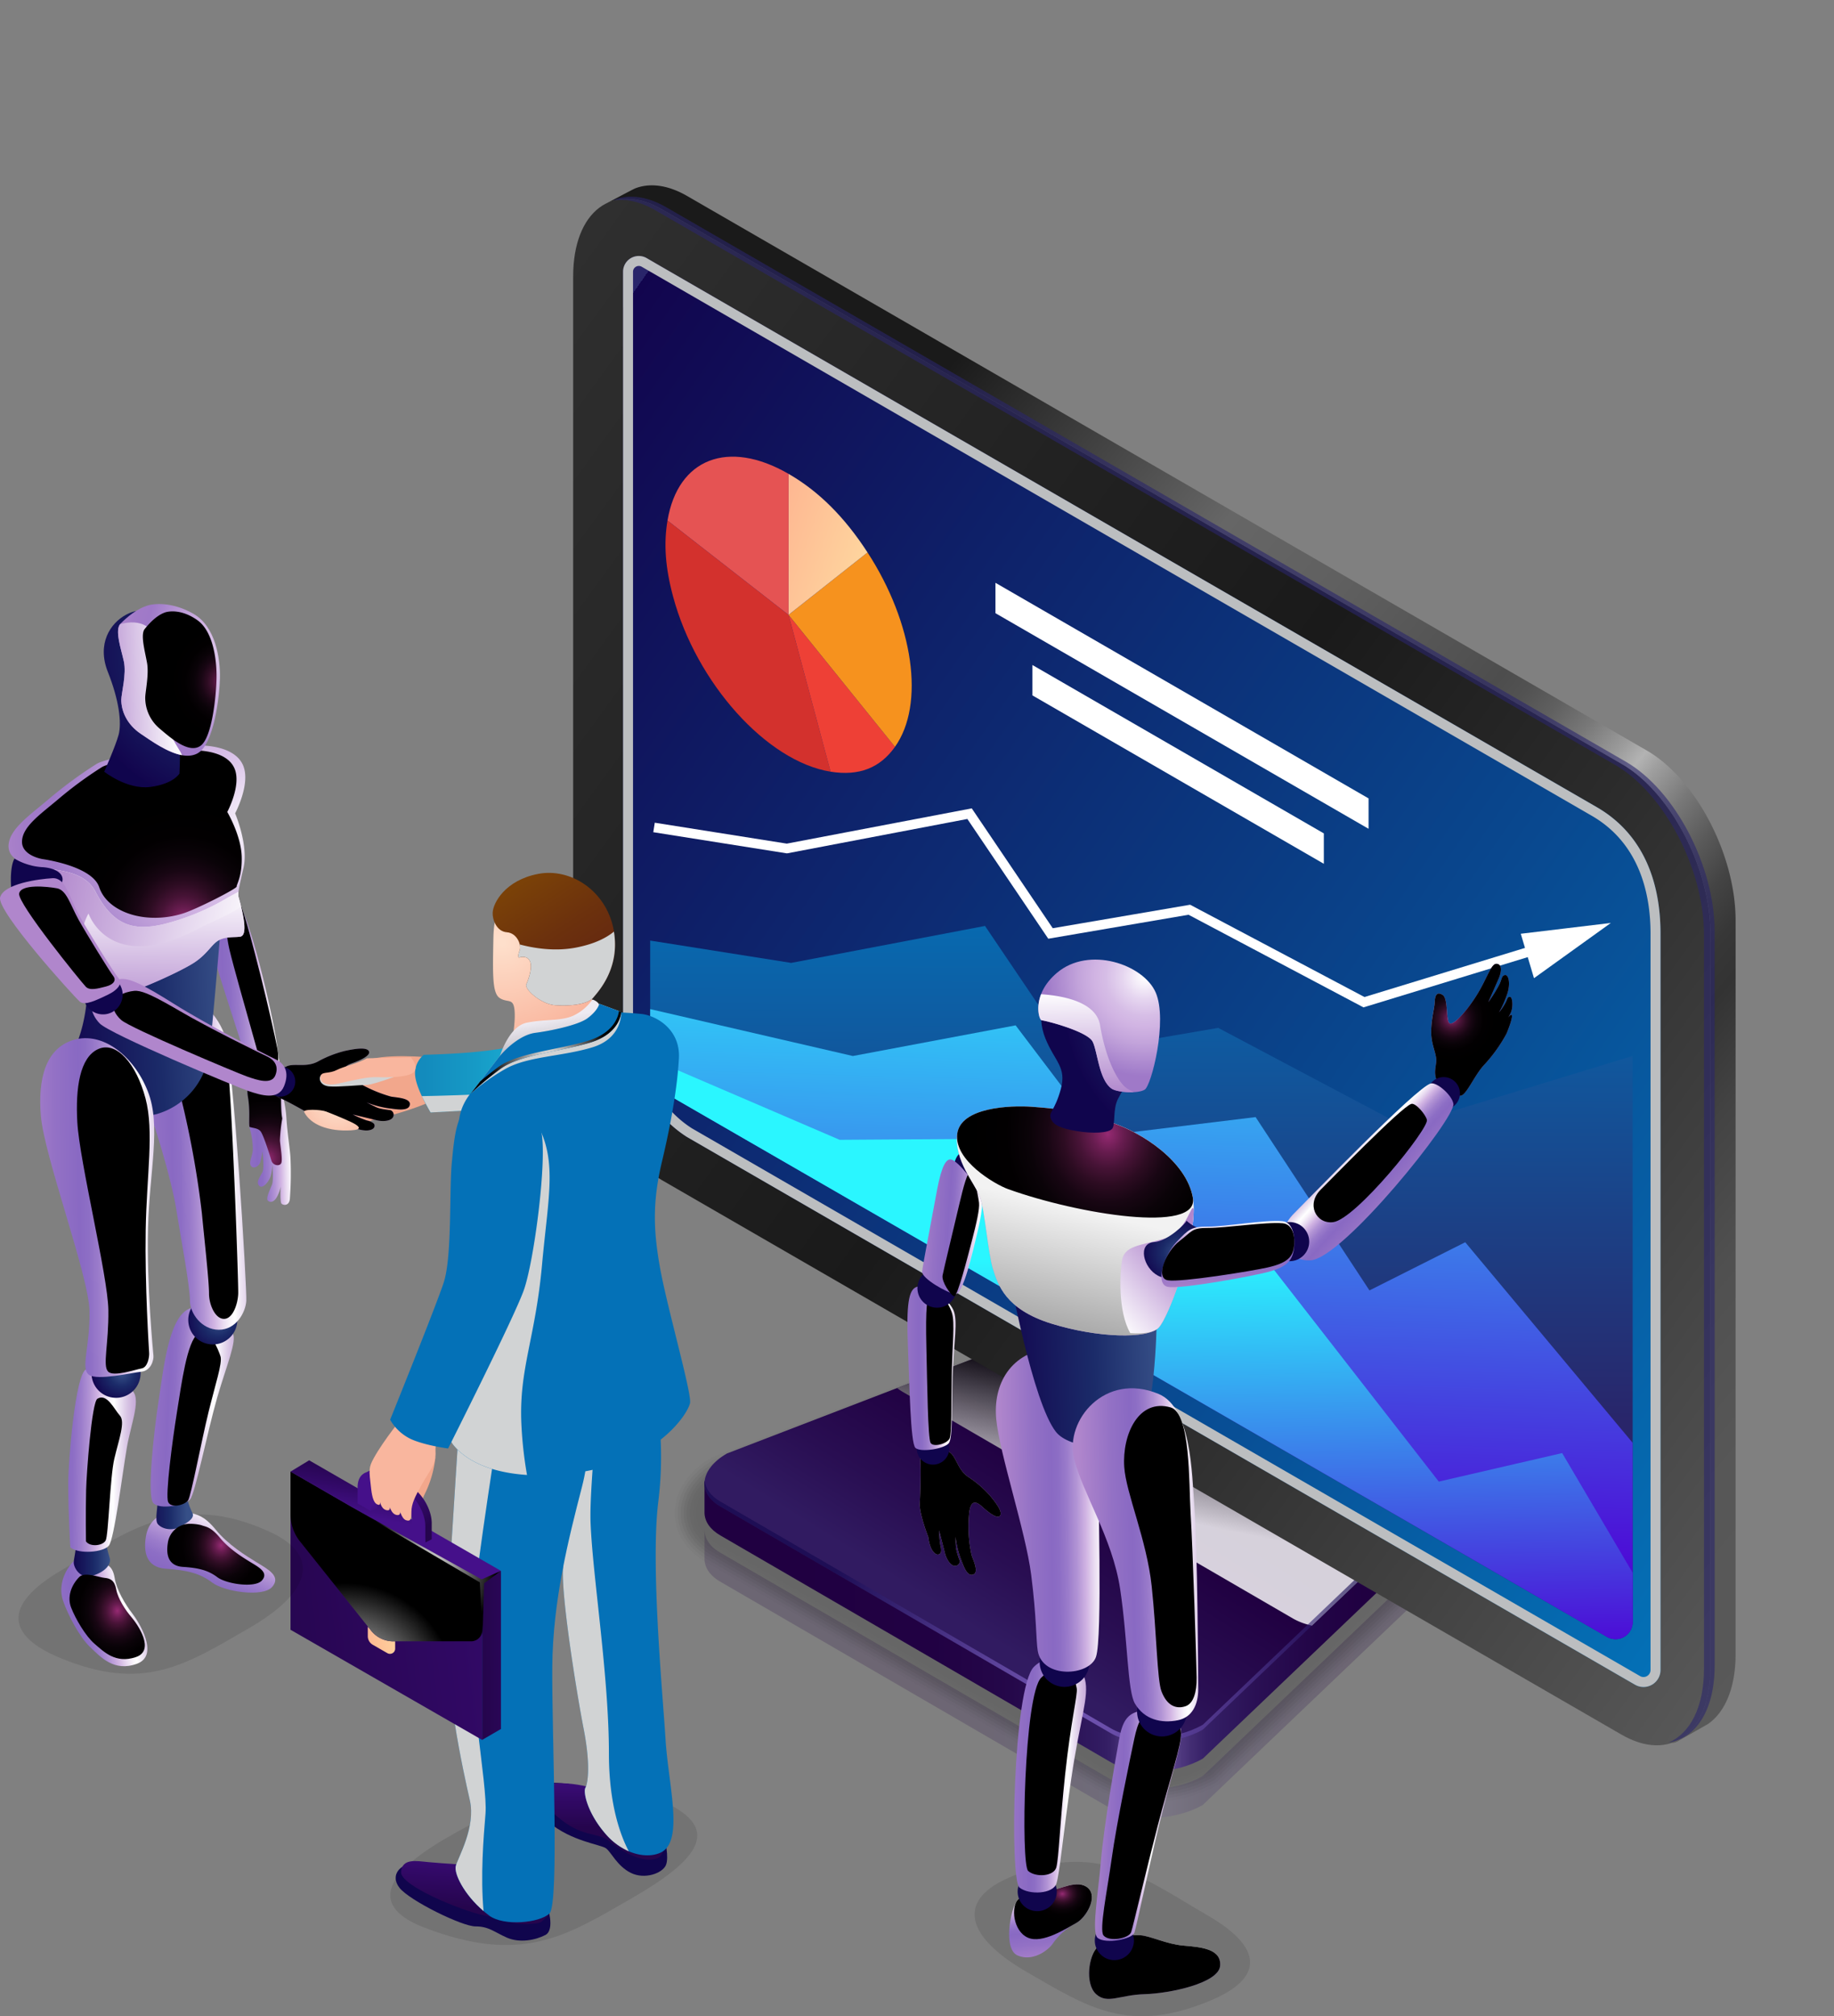 <?xml version="1.0" encoding="UTF-8"?>
<svg xmlns="http://www.w3.org/2000/svg" xmlns:xlink="http://www.w3.org/1999/xlink" width="691.867" height="760.579" viewBox="0 0 691.867 760.579">
  <rect x="0" y="0" width="691.867" height="760.579" fill="#808080" stroke="none"/>
  <defs>
    <linearGradient id="linear-gradient" x1="0.04" y1="0.5" x2="1.095" y2="0.5" gradientUnits="objectBoundingBox">
      <stop offset="0.056" stop-color="#200041"></stop>
      <stop offset="0.258" stop-color="#210143"></stop>
      <stop offset="0.357" stop-color="#25084a"></stop>
      <stop offset="0.434" stop-color="#2c1357"></stop>
      <stop offset="0.47" stop-color="#311b61"></stop>
      <stop offset="0.482" stop-color="#351f65"></stop>
      <stop offset="0.495" stop-color="#422c72"></stop>
      <stop offset="0.509" stop-color="#574188"></stop>
      <stop offset="0.523" stop-color="#755fa6"></stop>
      <stop offset="0.53" stop-color="#8770b8"></stop>
      <stop offset="0.537" stop-color="#7d66ae"></stop>
      <stop offset="0.562" stop-color="#5c458c"></stop>
      <stop offset="0.586" stop-color="#442e74"></stop>
      <stop offset="0.608" stop-color="#351f66"></stop>
      <stop offset="0.626" stop-color="#311b61"></stop>
      <stop offset="0.672" stop-color="#2a1054"></stop>
      <stop offset="0.749" stop-color="#220446"></stop>
      <stop offset="0.813" stop-color="#200041"></stop>
      <stop offset="1" stop-color="#200041"></stop>
    </linearGradient>
    <linearGradient id="linear-gradient-3" x1="0.322" y1="0.682" x2="0.8" y2="0.233" gradientUnits="objectBoundingBox">
      <stop offset="0" stop-color="#311b61"></stop>
      <stop offset="0.203" stop-color="#290e52"></stop>
      <stop offset="0.495" stop-color="#200041"></stop>
      <stop offset="1" stop-color="#0f001f"></stop>
    </linearGradient>
    <linearGradient id="linear-gradient-4" x1="0.425" y1="0.643" x2="0.553" y2="0.278" gradientUnits="objectBoundingBox">
      <stop offset="0" stop-color="#fff"></stop>
      <stop offset="1"></stop>
    </linearGradient>
    <radialGradient id="radial-gradient" cx="0.579" cy="0.722" r="1.054" gradientTransform="translate(0.322) scale(0.356 1)" gradientUnits="objectBoundingBox">
      <stop offset="0" stop-color="#af8afc"></stop>
      <stop offset="1" stop-color="#10054d"></stop>
    </radialGradient>
    <linearGradient id="linear-gradient-5" x1="0.989" y1="0.997" x2="-0.055" y2="-0.065" gradientUnits="objectBoundingBox">
      <stop offset="0" stop-color="#5a5a5a"></stop>
      <stop offset="0.012" stop-color="#585858"></stop>
      <stop offset="0.333" stop-color="#2b2b2b"></stop>
      <stop offset="0.495" stop-color="#1a1a1a"></stop>
      <stop offset="1" stop-color="#333"></stop>
    </linearGradient>
    <linearGradient id="linear-gradient-6" x1="1.034" y1="1.005" x2="0.004" y2="0.03" gradientUnits="objectBoundingBox">
      <stop offset="0.02" stop-color="#0471b7"></stop>
      <stop offset="0.393" stop-color="#09468d"></stop>
      <stop offset="1" stop-color="#12054e"></stop>
      <stop offset="1" stop-color="#29256a"></stop>
    </linearGradient>
    <linearGradient id="linear-gradient-7" x1="1.19" y1="1.022" x2="0.362" y2="0.063" gradientUnits="objectBoundingBox">
      <stop offset="0.056" stop-color="#5a5a5a"></stop>
      <stop offset="0.216" stop-color="#575757"></stop>
      <stop offset="0.295" stop-color="#505050"></stop>
      <stop offset="0.356" stop-color="#434343"></stop>
      <stop offset="0.403" stop-color="#333"></stop>
      <stop offset="0.424" stop-color="#373737"></stop>
      <stop offset="0.447" stop-color="#444"></stop>
      <stop offset="0.47" stop-color="#5a5a5a"></stop>
      <stop offset="0.495" stop-color="#787878"></stop>
      <stop offset="0.52" stop-color="#9f9f9f"></stop>
      <stop offset="0.53" stop-color="#b3b3b3"></stop>
      <stop offset="0.544" stop-color="#9a9a9a"></stop>
      <stop offset="0.567" stop-color="#787878"></stop>
      <stop offset="0.589" stop-color="#606060"></stop>
      <stop offset="0.609" stop-color="#525252"></stop>
      <stop offset="0.626" stop-color="#4d4d4d"></stop>
      <stop offset="0.651" stop-color="#525252"></stop>
      <stop offset="0.739" stop-color="#606060"></stop>
      <stop offset="0.813" stop-color="#666"></stop>
      <stop offset="1" stop-color="#1a1a1a"></stop>
    </linearGradient>
    <radialGradient id="radial-gradient-2" cx="0.973" cy="0.472" r="0.103" gradientTransform="translate(-0.201) scale(1.403 1)" gradientUnits="objectBoundingBox">
      <stop offset="0" stop-color="#0471b7"></stop>
      <stop offset="1" stop-color="#29256a"></stop>
    </radialGradient>
    <radialGradient id="radial-gradient-3" cx="0.5" cy="0.5" r="0.39" gradientTransform="matrix(1.28, 0, 0, 1.28, 0.969, 3.36)" gradientUnits="objectBoundingBox">
      <stop offset="0" stop-color="#999"></stop>
      <stop offset="0.047" stop-color="#8a8a8a"></stop>
      <stop offset="0.199" stop-color="#606060"></stop>
      <stop offset="0.354" stop-color="#3d3d3d"></stop>
      <stop offset="0.51" stop-color="#222"></stop>
      <stop offset="0.669" stop-color="#0f0f0f"></stop>
      <stop offset="0.83" stop-color="#030303"></stop>
      <stop offset="1"></stop>
    </radialGradient>
    <radialGradient id="radial-gradient-4" cx="0.5" cy="0.5" r="0.39" gradientTransform="matrix(1.28, 0, 0, 1.28, 0.655, 1.88)" gradientUnits="objectBoundingBox">
      <stop offset="0" stop-color="#972a74"></stop>
      <stop offset="0.041" stop-color="#8a266a"></stop>
      <stop offset="0.194" stop-color="#601a49"></stop>
      <stop offset="0.35" stop-color="#3d112f"></stop>
      <stop offset="0.507" stop-color="#22091a"></stop>
      <stop offset="0.667" stop-color="#0f040b"></stop>
      <stop offset="0.829" stop-color="#030102"></stop>
      <stop offset="1"></stop>
    </radialGradient>
    <linearGradient id="linear-gradient-8" x1="0.502" y1="-0.083" x2="0.499" y2="0.695" gradientUnits="objectBoundingBox">
      <stop offset="0.01" stop-color="#0471b7"></stop>
      <stop offset="1" stop-color="#29256a"></stop>
    </linearGradient>
    <linearGradient id="linear-gradient-9" x1="0.533" y1="-0.213" x2="0.48" y2="0.908" gradientUnits="objectBoundingBox">
      <stop offset="0.01" stop-color="#2af6ff"></stop>
      <stop offset="1" stop-color="#4e00d4"></stop>
    </linearGradient>
    <linearGradient id="linear-gradient-10" x1="0.496" y1="0.333" x2="0.521" y2="1.055" xlink:href="#linear-gradient-9"></linearGradient>
    <linearGradient id="linear-gradient-11" x1="-0.885" y1="-0.108" x2="1.441" y2="1.348" gradientUnits="objectBoundingBox">
      <stop offset="0.035" stop-color="#ffa98c"></stop>
      <stop offset="0.317" stop-color="#feb892"></stop>
      <stop offset="0.86" stop-color="#fee0a3"></stop>
      <stop offset="1" stop-color="#feeca8"></stop>
    </linearGradient>
    <linearGradient id="linear-gradient-12" x1="-2.048" y1="5.532" x2="-3.348" y2="5.848" gradientUnits="objectBoundingBox">
      <stop offset="0.01" stop-color="#c1a1d5"></stop>
      <stop offset="0.049" stop-color="#c7abd9"></stop>
      <stop offset="0.115" stop-color="#d9c6e5"></stop>
      <stop offset="0.2" stop-color="#f6f2f9"></stop>
      <stop offset="0.222" stop-color="#fff"></stop>
      <stop offset="0.251" stop-color="#f9f5fb"></stop>
      <stop offset="0.3" stop-color="#e9dbf1"></stop>
      <stop offset="0.359" stop-color="#d1b4e3"></stop>
      <stop offset="0.426" stop-color="#b294d5"></stop>
      <stop offset="0.495" stop-color="#9b7ccb"></stop>
      <stop offset="0.558" stop-color="#8d6ec5"></stop>
      <stop offset="0.611" stop-color="#8969c3"></stop>
      <stop offset="0.755" stop-color="#9371c5"></stop>
      <stop offset="1" stop-color="#b086cc"></stop>
    </linearGradient>
    <radialGradient id="radial-gradient-5" cx="0.647" cy="0.581" r="0.461" gradientTransform="matrix(1.542, 0.063, -0.097, 0.998, 4.507, 0.478)" gradientUnits="objectBoundingBox">
      <stop offset="0" stop-color="#972a74"></stop>
      <stop offset="0.023" stop-color="#8c276b"></stop>
      <stop offset="0.114" stop-color="#671c4f"></stop>
      <stop offset="0.212" stop-color="#471336"></stop>
      <stop offset="0.318" stop-color="#2d0c22"></stop>
      <stop offset="0.434" stop-color="#180613"></stop>
      <stop offset="0.566" stop-color="#0a0308"></stop>
      <stop offset="0.727" stop-color="#020001"></stop>
      <stop offset="1"></stop>
    </radialGradient>
    <radialGradient id="radial-gradient-6" cx="0.385" cy="0.5" r="0.612" gradientTransform="matrix(-1, 0, 0, 1, 724.515, 0)" gradientUnits="objectBoundingBox">
      <stop offset="0.02" stop-color="#364f87"></stop>
      <stop offset="0.429" stop-color="#1b2b69"></stop>
      <stop offset="1" stop-color="#12054e"></stop>
      <stop offset="1" stop-color="#10054d"></stop>
    </radialGradient>
    <radialGradient id="radial-gradient-7" cx="0.385" cy="0.5" r="0.612" gradientTransform="matrix(-1, 0, 0, 1, 876.006, 0)" xlink:href="#radial-gradient-6"></radialGradient>
    <linearGradient id="linear-gradient-13" x1="1.133" y1="0.502" x2="-0.329" y2="0.498" xlink:href="#linear-gradient-12"></linearGradient>
    <radialGradient id="radial-gradient-8" cx="0.5" cy="0.5" r="0.223" gradientTransform="translate(783.977 -0.328) scale(5.629 1.655)" xlink:href="#radial-gradient-5"></radialGradient>
    <radialGradient id="radial-gradient-9" cx="0.385" cy="0.5" r="0.612" gradientTransform="matrix(-1, 0, 0, 1, 728.263, 0)" xlink:href="#radial-gradient-6"></radialGradient>
    <linearGradient id="linear-gradient-14" x1="1.246" y1="0.596" x2="-0.096" y2="0.421" xlink:href="#linear-gradient-12"></linearGradient>
    <radialGradient id="radial-gradient-10" cx="0.53" cy="0.5" r="0.185" gradientTransform="matrix(3.357, 0.145, -1.04, 2.096, 235.036, 8.232)" xlink:href="#radial-gradient-5"></radialGradient>
    <linearGradient id="linear-gradient-15" x1="0.547" y1="-0.114" x2="0.446" y2="1.222" xlink:href="#linear-gradient-12"></linearGradient>
    <radialGradient id="radial-gradient-11" cx="0.55" cy="0.31" r="0.973" gradientTransform="translate(0.283 143.136) scale(0.486 0.5)" xlink:href="#radial-gradient-5"></radialGradient>
    <radialGradient id="radial-gradient-12" cx="0.385" cy="0.5" r="0.612" gradientTransform="matrix(-1, 0, 0, 1, 710.131, 0)" xlink:href="#radial-gradient-6"></radialGradient>
    <linearGradient id="linear-gradient-16" x1="0.391" y1="-0.156" x2="0.618" y2="1.112" xlink:href="#linear-gradient-12"></linearGradient>
    <radialGradient id="radial-gradient-13" cx="0.626" cy="0.118" r="0.562" gradientTransform="translate(0.148) scale(0.704 1)" xlink:href="#radial-gradient-5"></radialGradient>
    <radialGradient id="radial-gradient-14" cx="0.385" cy="0.5" r="0.612" gradientTransform="matrix(-1, 0, 0, 1, 718.018, 0)" xlink:href="#radial-gradient-6"></radialGradient>
    <linearGradient id="linear-gradient-17" x1="1" y1="0.521" x2="-0.198" y2="0.476" xlink:href="#linear-gradient-12"></linearGradient>
    <radialGradient id="radial-gradient-15" cx="0.673" cy="0.548" r="0.263" gradientTransform="translate(47.265 25.708) scale(3.944 1.8)" xlink:href="#radial-gradient-5"></radialGradient>
    <radialGradient id="radial-gradient-16" cx="0.384" cy="0.534" r="0.695" gradientTransform="matrix(-1, 0, 0, 1, 562.039, 0)" xlink:href="#radial-gradient-6"></radialGradient>
    <linearGradient id="linear-gradient-18" x1="1.284" y1="0.479" x2="0.062" y2="0.519" xlink:href="#linear-gradient-12"></linearGradient>
    <radialGradient id="radial-gradient-17" cx="-0.03" cy="0.376" r="0.683" gradientTransform="translate(-0.312) scale(1.625 1)" gradientUnits="objectBoundingBox">
      <stop offset="0.01" stop-color="#fff"></stop>
      <stop offset="0.162" stop-color="#e6d6f0"></stop>
      <stop offset="0.285" stop-color="#d6bde6"></stop>
      <stop offset="0.359" stop-color="#d1b4e3"></stop>
      <stop offset="0.477" stop-color="#c3a4db"></stop>
      <stop offset="0.706" stop-color="#a07bc9"></stop>
      <stop offset="0.717" stop-color="#9f79c8"></stop>
      <stop offset="0.811" stop-color="#a27bc8"></stop>
      <stop offset="0.898" stop-color="#ad84cb"></stop>
      <stop offset="0.909" stop-color="#b086cc"></stop>
      <stop offset="0.957" stop-color="#ad83cb"></stop>
      <stop offset="0.988" stop-color="#a47dc9"></stop>
      <stop offset="1" stop-color="#9f79c8"></stop>
    </radialGradient>
    <radialGradient id="radial-gradient-18" cx="0.348" cy="0.417" r="0.33" gradientTransform="translate(-0.312) scale(1.625 1)" xlink:href="#radial-gradient-5"></radialGradient>
    <radialGradient id="radial-gradient-19" cx="0.385" cy="0.5" r="0.612" gradientTransform="matrix(-1, 0, 0, 1, 813.18, 0)" xlink:href="#radial-gradient-6"></radialGradient>
    <linearGradient id="linear-gradient-19" x1="0.36" y1="0.379" x2="0.707" y2="0.69" xlink:href="#linear-gradient-12"></linearGradient>
    <radialGradient id="radial-gradient-20" cx="0.5" cy="0.501" r="0.524" gradientTransform="matrix(1.043, -0.064, 0.059, 0.873, 1.143, -2.355)" xlink:href="#radial-gradient-5"></radialGradient>
    <linearGradient id="linear-gradient-20" x1="1.037" y1="0.462" x2="-0.035" y2="0.52" gradientTransform="matrix(1, 0, 0, 1, 0, 0)" xlink:href="#radial-gradient-6"></linearGradient>
    <radialGradient id="radial-gradient-21" cx="0.98" cy="0.096" r="1.124" gradientTransform="translate(0.016) scale(0.967 1)" xlink:href="#radial-gradient-17"></radialGradient>
    <linearGradient id="linear-gradient-21" x1="0.473" y1="0.44" x2="0.329" y2="1.044" gradientUnits="objectBoundingBox">
      <stop offset="0" stop-color="#f2f2f2"></stop>
      <stop offset="1" stop-color="#999"></stop>
    </linearGradient>
    <radialGradient id="radial-gradient-22" cx="0.76" cy="0.225" r="1.229" gradientTransform="translate(0.265) scale(0.471 1)" xlink:href="#radial-gradient-5"></radialGradient>
    <linearGradient id="linear-gradient-22" x1="0.083" y1="1.003" x2="0.589" y2="0.234" gradientUnits="objectBoundingBox">
      <stop offset="0" stop-color="#fff"></stop>
      <stop offset="1" stop-color="#b086cc"></stop>
    </linearGradient>
    <radialGradient id="radial-gradient-23" cx="0.5" cy="0.5" r="0.558" gradientTransform="translate(0.09) scale(0.82 1)" xlink:href="#radial-gradient-6"></radialGradient>
    <linearGradient id="linear-gradient-23" x1="0.859" y1="0.536" x2="0" y2="0.471" xlink:href="#linear-gradient-12"></linearGradient>
    <radialGradient id="radial-gradient-24" cx="0.581" cy="0.462" r="0.19" gradientTransform="matrix(2.881, 0.075, -0.556, 2.55, 40.1, 58.273)" xlink:href="#radial-gradient-5"></radialGradient>
    <radialGradient id="radial-gradient-25" cx="0.385" cy="0.5" r="0.612" gradientTransform="matrix(-1, 0, 0, 1, 554.25, 0)" xlink:href="#radial-gradient-6"></radialGradient>
    <radialGradient id="radial-gradient-26" cx="0.385" cy="0.5" r="0.612" gradientTransform="matrix(-1, 0, 0, 1, 692.212, 0)" xlink:href="#radial-gradient-6"></radialGradient>
    <linearGradient id="linear-gradient-24" x1="0.473" y1="-0.269" x2="0.516" y2="1.075" xlink:href="#linear-gradient-12"></linearGradient>
    <radialGradient id="radial-gradient-27" cx="0.528" cy="0.264" r="1.39" gradientTransform="translate(0.298 106.646) scale(0.435 0.5)" xlink:href="#radial-gradient-5"></radialGradient>
    <radialGradient id="radial-gradient-28" cx="1.199" cy="0.284" r="0.797" gradientTransform="translate(-0.438) scale(1.876 1)" xlink:href="#radial-gradient-6"></radialGradient>
    <radialGradient id="radial-gradient-29" cx="0.807" cy="0.21" r="0.934" gradientTransform="translate(-0.045) scale(1.089 1)" gradientUnits="objectBoundingBox">
      <stop offset="0.01" stop-color="#fff"></stop>
      <stop offset="0.162" stop-color="#e6d6f0"></stop>
      <stop offset="0.285" stop-color="#d6bde6"></stop>
      <stop offset="0.359" stop-color="#d1b4e3"></stop>
      <stop offset="0.477" stop-color="#c3a4db"></stop>
      <stop offset="0.706" stop-color="#a07bc9"></stop>
      <stop offset="0.717" stop-color="#9f79c8"></stop>
      <stop offset="0.99" stop-color="#9f79c8"></stop>
      <stop offset="1" stop-color="#9f79c8"></stop>
    </radialGradient>
    <linearGradient id="linear-gradient-25" x1="1.121" y1="0.469" x2="0.118" y2="0.53" xlink:href="#linear-gradient-12"></linearGradient>
    <radialGradient id="radial-gradient-30" cx="0.77" cy="0.429" r="0.231" gradientTransform="matrix(4.151, -0.014, 0.119, 2.04, 188.707, 11.058)" xlink:href="#radial-gradient-5"></radialGradient>
    <linearGradient id="linear-gradient-26" x1="0.487" y1="-0.031" x2="0.51" y2="1.023" xlink:href="#linear-gradient-22"></linearGradient>
    <radialGradient id="radial-gradient-31" cx="2.904" cy="0.47" r="1.172" gradientTransform="translate(-0.676) scale(2.352 1)" gradientUnits="objectBoundingBox">
      <stop offset="0.03" stop-color="#fedfcb"></stop>
      <stop offset="0.778" stop-color="#f9b69e"></stop>
      <stop offset="0.995" stop-color="#f2a78c"></stop>
    </radialGradient>
    <linearGradient id="linear-gradient-27" x1="0.5" y1="0.652" x2="0.5" y2="-0.311" gradientUnits="objectBoundingBox">
      <stop offset="0.091" stop-color="#25054d"></stop>
      <stop offset="0.471" stop-color="#320967"></stop>
      <stop offset="0.894" stop-color="#45108a"></stop>
    </linearGradient>
    <radialGradient id="radial-gradient-32" cx="0.867" cy="1.074" r="1.17" gradientTransform="matrix(0.58, 0.077, -0.045, 0.997, -2.282, 0.555)" xlink:href="#radial-gradient-31"></radialGradient>
    <linearGradient id="linear-gradient-28" x1="0.448" y1="0.849" x2="0.645" y2="-0.51" xlink:href="#linear-gradient-27"></linearGradient>
    <radialGradient id="radial-gradient-33" cx="0.183" cy="0.424" r="0.618" gradientTransform="translate(-0.172) scale(1.345 1)" gradientUnits="objectBoundingBox">
      <stop offset="0.03" stop-color="#fedfcb"></stop>
      <stop offset="1" stop-color="#f9b69e"></stop>
    </radialGradient>
    <linearGradient id="linear-gradient-29" x1="0.839" y1="0.953" x2="0.297" y2="0.067" gradientUnits="objectBoundingBox">
      <stop offset="0.035" stop-color="#602213"></stop>
      <stop offset="0.571" stop-color="#6c310d"></stop>
      <stop offset="1" stop-color="#7a4108"></stop>
    </linearGradient>
    <linearGradient id="linear-gradient-30" y1="0.5" x2="1" y2="0.5" gradientUnits="objectBoundingBox">
      <stop offset="0.035" stop-color="#138bbd"></stop>
      <stop offset="0.226" stop-color="#169ac6"></stop>
      <stop offset="0.595" stop-color="#1ec2df"></stop>
      <stop offset="1" stop-color="#2af6ff"></stop>
    </linearGradient>
    <linearGradient id="linear-gradient-31" x1="0.639" y1="0.983" x2="0.433" y2="0.348" gradientUnits="objectBoundingBox">
      <stop offset="0.035" stop-color="#9d9eb3"></stop>
      <stop offset="0.581" stop-color="#d4d1d8"></stop>
      <stop offset="1" stop-color="#eeebf2"></stop>
    </linearGradient>
    <radialGradient id="radial-gradient-34" cx="0.544" cy="0.618" r="0.735" gradientTransform="translate(0.226) scale(0.548 1)" xlink:href="#linear-gradient-4"></radialGradient>
    <linearGradient id="linear-gradient-32" x1="-0.46" y1="0.532" x2="6.033" y2="0.315" xlink:href="#linear-gradient-27"></linearGradient>
    <linearGradient id="linear-gradient-33" x1="-0.51" y1="0.662" x2="2.782" y2="0.135" xlink:href="#linear-gradient-27"></linearGradient>
    <linearGradient id="linear-gradient-34" x1="-1.014" y1="0.802" x2="2.098" y2="0.181" xlink:href="#linear-gradient-11"></linearGradient>
    <linearGradient id="linear-gradient-35" x1="-0.908" y1="0.85" x2="1.98" y2="0.119" xlink:href="#linear-gradient-27"></linearGradient>
    <radialGradient id="radial-gradient-35" cx="0.257" cy="1.31" r="0.654" gradientTransform="translate(0.057) scale(0.886 1)" xlink:href="#linear-gradient-4"></radialGradient>
    <linearGradient id="linear-gradient-36" x1="0.625" y1="0.089" x2="0.482" y2="0.558" xlink:href="#linear-gradient-27"></linearGradient>
    <linearGradient id="linear-gradient-37" x1="0.764" y1="0.967" x2="0.346" y2="0.252" xlink:href="#linear-gradient-27"></linearGradient>
    <linearGradient id="linear-gradient-38" x1="-22.861" y1="90.986" x2="-19.095" y2="90.174" xlink:href="#linear-gradient-27"></linearGradient>
    <radialGradient id="radial-gradient-36" cx="0.5" cy="0.5" r="0.543" gradientTransform="translate(0.071) scale(0.858 1)" xlink:href="#linear-gradient-4"></radialGradient>
    <radialGradient id="radial-gradient-37" cx="0.14" cy="0.263" r="0.651" gradientTransform="matrix(1.386, 0.112, -0.156, 0.994, 8.319, 1.986)" xlink:href="#radial-gradient-33"></radialGradient>
    <linearGradient id="linear-gradient-39" x1="1.48" y1="0.456" x2="-0.505" y2="0.555" xlink:href="#linear-gradient-12"></linearGradient>
    <radialGradient id="radial-gradient-38" cx="0.538" cy="0.908" r="0.886" gradientTransform="translate(-0.754) scale(2.508 1)" xlink:href="#radial-gradient-5"></radialGradient>
    <radialGradient id="radial-gradient-39" cx="0.788" cy="0.357" r="0.867" gradientTransform="translate(0)" xlink:href="#radial-gradient-6"></radialGradient>
    <linearGradient id="linear-gradient-40" x1="0.996" y1="-0.194" x2="-0.072" y2="1.416" xlink:href="#linear-gradient-12"></linearGradient>
    <linearGradient id="linear-gradient-41" x1="0.436" y1="0.498" x2="-0.1" y2="0.51" gradientTransform="matrix(1, 0, 0, 1, 0, 0)" xlink:href="#radial-gradient-6"></linearGradient>
    <linearGradient id="linear-gradient-42" x1="1.024" y1="0.566" x2="-0.264" y2="0.437" xlink:href="#linear-gradient-12"></linearGradient>
    <radialGradient id="radial-gradient-40" cx="0.508" cy="0.502" r="0.237" gradientTransform="matrix(3.241, 0.065, -0.531, 2.507, 193.361, 56.522)" xlink:href="#radial-gradient-5"></radialGradient>
    <linearGradient id="linear-gradient-43" x1="1.166" y1="0.303" x2="-0.351" y2="0.749" xlink:href="#linear-gradient-12"></linearGradient>
    <linearGradient id="linear-gradient-44" x1="0.659" y1="0.501" x2="-0.014" y2="0.498" gradientTransform="matrix(1, 0, 0, 1, 0, 0)" xlink:href="#radial-gradient-6"></linearGradient>
    <linearGradient id="linear-gradient-45" x1="0.971" y1="0.516" x2="-0.65" y2="0.476" xlink:href="#linear-gradient-12"></linearGradient>
    <radialGradient id="radial-gradient-41" cx="0.44" cy="0.502" r="0.179" gradientTransform="matrix(4.076, 0.023, -0.243, 2.561, 623.247, 79.132)" xlink:href="#radial-gradient-5"></radialGradient>
    <linearGradient id="linear-gradient-46" x1="1.36" y1="0.426" x2="-0.423" y2="0.584" xlink:href="#linear-gradient-12"></linearGradient>
    <radialGradient id="radial-gradient-42" cx="0.497" cy="0.5" r="0.162" gradientTransform="matrix(3.447, -0.142, 1.2, 2.402, 220.69, -9.074)" xlink:href="#radial-gradient-5"></radialGradient>
    <radialGradient id="radial-gradient-43" cx="0.616" cy="0.534" r="0.695" gradientTransform="translate(0)" xlink:href="#radial-gradient-6"></radialGradient>
    <linearGradient id="linear-gradient-47" x1="1.152" y1="0.464" x2="-0.1" y2="0.542" xlink:href="#linear-gradient-12"></linearGradient>
    <radialGradient id="radial-gradient-44" cx="0.781" cy="0.503" r="0.222" gradientTransform="translate(337.675 28.416) scale(4.891 2.5)" xlink:href="#radial-gradient-5"></radialGradient>
    <linearGradient id="linear-gradient-48" x1="1.058" y1="0.471" x2="0.005" y2="0.55" gradientTransform="matrix(1, 0, 0, 1, 0, 0)" xlink:href="#radial-gradient-6"></linearGradient>
    <radialGradient id="radial-gradient-45" cx="1.011" cy="0.312" r="1.126" gradientTransform="translate(-0.035) scale(1.07 1)" xlink:href="#radial-gradient-17"></radialGradient>
    <radialGradient id="radial-gradient-46" cx="0.811" cy="0.979" r="0.675" gradientTransform="translate(0.119) scale(0.762 1)" xlink:href="#radial-gradient-5"></radialGradient>
    <radialGradient id="radial-gradient-47" cx="0.615" cy="0.5" r="0.612" gradientTransform="translate(0)" xlink:href="#radial-gradient-6"></radialGradient>
    <linearGradient id="linear-gradient-49" x1="1.137" y1="0.481" x2="-0.173" y2="0.518" xlink:href="#linear-gradient-12"></linearGradient>
    <radialGradient id="radial-gradient-48" cx="0.919" cy="0.347" r="0.735" gradientTransform="translate(-0.657) scale(2.314 1)" xlink:href="#radial-gradient-6"></radialGradient>
    <radialGradient id="radial-gradient-49" cx="1.069" cy="0.29" r="1.034" gradientTransform="translate(-0.244) scale(1.488 1)" xlink:href="#radial-gradient-17"></radialGradient>
    <linearGradient id="linear-gradient-50" x1="0.503" y1="0.15" x2="0.47" y2="1.155" xlink:href="#linear-gradient-22"></linearGradient>
    <linearGradient id="linear-gradient-51" x1="1.061" y1="0.616" x2="0.036" y2="0.491" xlink:href="#linear-gradient-22"></linearGradient>
    <linearGradient id="linear-gradient-52" x1="45.24" y1="-60.293" x2="44.43" y2="-59.792" xlink:href="#linear-gradient-12"></linearGradient>
    <radialGradient id="radial-gradient-50" cx="0.641" cy="0.386" r="0.734" gradientTransform="matrix(0.317, -0.852, 0.516, 0.523, 61.726, 9.798)" xlink:href="#radial-gradient-5"></radialGradient>
    <radialGradient id="radial-gradient-51" cx="0.459" cy="0.279" r="0.733" gradientTransform="matrix(0.394, -0.919, 0.919, 0.394, 301.05, 116.888)" xlink:href="#radial-gradient-6"></radialGradient>
    <linearGradient id="linear-gradient-53" x1="38.07" y1="-48.747" x2="37.606" y2="-48.811" xlink:href="#linear-gradient-12"></linearGradient>
    <radialGradient id="radial-gradient-52" cx="0.507" cy="0.49" r="0.409" gradientTransform="matrix(0.217, -0.919, 0.95, 0.739, 140.767, 12.068)" xlink:href="#radial-gradient-5"></radialGradient>
    <linearGradient id="linear-gradient-54" x1="15.869" y1="-16.22" x2="14.852" y2="-16.478" gradientTransform="matrix(1, 0, 0, 1, 0, 0)" xlink:href="#radial-gradient-6"></linearGradient>
    <radialGradient id="radial-gradient-53" cx="0.583" cy="0.403" r="0.586" gradientTransform="matrix(0.653, -0.757, 0.757, 0.653, 135.233, 52.455)" xlink:href="#radial-gradient-6"></radialGradient>
    <linearGradient id="linear-gradient-55" x1="39.802" y1="-37.09" x2="39.105" y2="-37.249" xlink:href="#linear-gradient-12"></linearGradient>
    <radialGradient id="radial-gradient-54" cx="0.53" cy="0.464" r="0.364" gradientTransform="matrix(0.781, -0.686, 1.022, 1.009, 48.178, 21.539)" xlink:href="#radial-gradient-5"></radialGradient>
    <linearGradient id="linear-gradient-56" x1="0.935" y1="0.47" x2="-0.281" y2="0.574" xlink:href="#linear-gradient-22"></linearGradient>
    <radialGradient id="radial-gradient-55" cx="-0.011" cy="-1.42" r="3.442" gradientTransform="matrix(0.284, 0.077, -0.022, 0.997, -6.435, 0.843)" xlink:href="#radial-gradient-33"></radialGradient>
    <radialGradient id="radial-gradient-56" cx="0.665" cy="-0.242" r="2.179" gradientTransform="translate(0.311) scale(0.378 1)" xlink:href="#radial-gradient-33"></radialGradient>
    <radialGradient id="radial-gradient-57" cx="0.618" cy="0.346" r="0.891" gradientTransform="translate(0.186) scale(0.627 1)" xlink:href="#radial-gradient-5"></radialGradient>
    <radialGradient id="radial-gradient-58" cx="0.693" cy="0.426" r="0.674" gradientTransform="translate(-0.06) scale(1.121 1)" xlink:href="#radial-gradient-5"></radialGradient>
    <radialGradient id="radial-gradient-59" cx="0.5" cy="0.5" r="0.219" gradientTransform="translate(107.138 6.782) scale(4.484 1.809)" xlink:href="#radial-gradient-5"></radialGradient>
    <radialGradient id="radial-gradient-60" cx="0.825" cy="0.492" r="0.402" gradientTransform="translate(-0.427) scale(1.854 1)" xlink:href="#radial-gradient-5"></radialGradient>
  </defs>
  <g id="Main_Artwork_2" data-name="Main Artwork 2" transform="translate(0 3494.579)">
    <g id="Group_783" data-name="Group 783" transform="translate(140.641 -3494.579)">
      <g id="Group_779" data-name="Group 779" transform="translate(112.757 492.405)">
        <path id="Path_5120" data-name="Path 5120" d="M609.408,692.086c0,3.929-2.852,8.072-8.458,11.309l-81.023,77.326c-10.249,5.917-25.754,6.56-34.631,1.435l-147.4-85.6c-4.291-2.477-6.227-5.851-5.944-9.343a4.389,4.389,0,0,0-.047.613c0,.1,0,11.033,0,11.136.063,3.2,2.035,6.24,5.99,8.524l147.4,85.605c8.877,5.125,24.382,4.482,34.631-1.436l81.023-77.326c5.688-3.284,8.562-7.5,8.477-11.482C609.412,702.168,609.525,694.832,609.408,692.086Z" transform="translate(-319.535 -603.215)" opacity="0.2" fill="url(#linear-gradient)"></path>
        <g id="Group_778" data-name="Group 778" opacity="0.2">
          <path id="Path_5121" data-name="Path 5121" d="M497.258,770.772c-8.088,0-15.429-1.769-21.227-5.117l-147.4-85.605c-7.74-4.469-12.179-11.541-12.178-19.4,0-8.616,5.345-16.643,14.665-22.022l129.357-49.76a52.264,52.264,0,0,1,25.776-6.552c8.088,0,15.428,1.769,21.227,5.117l99.063,58.038c7.739,4.47,12.178,11.54,12.178,19.4,0,8.615-5.346,16.642-14.665,22.023L523.035,764.22A52.265,52.265,0,0,1,497.258,770.772Z" transform="translate(-316.456 -582.314)" opacity="0"></path>
          <path id="Path_5122" data-name="Path 5122" d="M331.965,639.887l129.356-49.76a51.134,51.134,0,0,1,25.66-6.375,48.476,48.476,0,0,1,11.189,1.433,41.432,41.432,0,0,1,9.815,3.966l95.6,56.007c.091.053,2.852,1.681,2.92,1.742,7.57,4.539,11.019,11.627,10.606,19.283-.423,7.82-6.323,16.526-14.8,21.418l-79.559,75.931a51.151,51.151,0,0,1-25.157,6.4c-7.886.008-15.071-1.7-20.722-4.966l-147.4-85.6c-7.436-4.293-11.648-11.038-11.611-18.509C317.9,652.689,323.021,645.049,331.965,639.887Z" transform="translate(-316.737 -582.6)" opacity="0.091"></path>
          <path id="Path_5123" data-name="Path 5123" d="M332.808,641.145l129.356-49.76a50.05,50.05,0,0,1,25.544-6.2,47.855,47.855,0,0,1,11.084,1.606,47.338,47.338,0,0,1,9.7,4.077l95.078,55.7c.183.105,2.756,1.633,2.892,1.755,7.4,4.609,9.863,11.645,9.032,19.167-.774,7.005-7.3,16.409-14.924,20.813l-78.1,74.533a50.036,50.036,0,0,1-24.536,6.251c-7.684.016-14.714-1.637-20.217-4.815l-147.4-85.605c-7.131-4.117-11.117-10.535-11.044-17.616C319.349,653.342,324.24,646.09,332.808,641.145Z" transform="translate(-317.018 -582.885)" opacity="0.182"></path>
          <path id="Path_5124" data-name="Path 5124" d="M333.651,642.4l129.356-49.759a48.961,48.961,0,0,1,25.427-6.019,47.089,47.089,0,0,1,10.979,1.778,55.132,55.132,0,0,1,9.582,4.186l94.56,55.4c.274.158,2.658,1.586,2.863,1.769,7.231,4.678,8.717,11.59,7.46,19.05-1.041,6.177-8.277,16.292-15.055,20.206L522.19,762.152a48.921,48.921,0,0,1-23.915,6.1c-7.483.024-14.358-1.572-19.713-4.664l-147.4-85.6c-6.826-3.942-10.586-10.032-10.477-16.724C320.8,654,325.46,647.13,333.651,642.4Z" transform="translate(-317.299 -583.168)" opacity="0.273"></path>
          <path id="Path_5125" data-name="Path 5125" d="M334.494,643.659,463.85,593.9a47.894,47.894,0,0,1,25.31-5.841,46.327,46.327,0,0,1,10.874,1.951,65.165,65.165,0,0,1,9.465,4.3l94.042,55.1c.366.211,2.562,1.54,2.835,1.783,7.061,4.748,9.192,12.023,5.888,18.933,0,5.482-9.255,16.176-15.185,19.6l-75.169,71.74a47.811,47.811,0,0,1-23.3,5.948c-7.28.033-14-1.505-19.209-4.512l-147.4-85.605c-6.523-3.766-10.055-9.529-9.911-15.831C322.243,654.647,326.679,648.17,334.494,643.659Z" transform="translate(-317.579 -583.45)" opacity="0.364"></path>
          <path id="Path_5126" data-name="Path 5126" d="M335.336,644.913l129.357-49.759a46.857,46.857,0,0,1,25.194-5.664,45.583,45.583,0,0,1,10.768,2.124A79.149,79.149,0,0,1,510,596.021l93.524,54.793c.457.264,2.465,1.493,2.806,1.8,6.891,4.817,8.446,12.143,4.315,18.816,0,4.7-10.233,16.06-15.316,19l-73.706,70.345a46.708,46.708,0,0,1-22.675,5.8c-7.079.041-13.645-1.44-18.7-4.362L332.849,676.6c-6.218-3.59-9.524-9.025-9.344-14.939C323.689,655.3,327.9,649.207,335.336,644.913Z" transform="translate(-317.859 -583.731)" opacity="0.455"></path>
          <path id="Path_5127" data-name="Path 5127" d="M336.179,646.168l129.357-49.76a45.831,45.831,0,0,1,25.076-5.485,44.783,44.783,0,0,1,10.664,2.3,99.073,99.073,0,0,1,9.231,4.517l93.005,54.489a31.43,31.43,0,0,1,2.778,1.81c6.721,4.887,7.7,12.264,2.742,18.7,0,3.916-11.209,15.943-15.445,18.39l-72.243,68.947a45.588,45.588,0,0,1-22.055,5.646c-6.878.048-13.288-1.374-18.2-4.21L333.691,675.9c-5.913-3.414-8.992-8.522-8.776-14.046C325.135,655.946,329.118,650.244,336.179,646.168Z" transform="translate(-318.14 -584.011)" opacity="0.545"></path>
          <path id="Path_5128" data-name="Path 5128" d="M337.021,647.42l129.356-49.759c7.1-4.1,16.422-5.955,24.96-5.308a44.007,44.007,0,0,1,10.559,2.47c1.29.429,8.043,4.007,9.115,4.626L603.5,653.635a26.549,26.549,0,0,1,2.748,1.825c6.552,4.957,6.954,12.384,1.17,18.582,0,3.133-12.186,15.827-15.575,17.784l-70.779,67.551a44.493,44.493,0,0,1-21.435,5.495c-6.675.056-12.932-1.309-17.7-4.06l-147.4-85.605c-5.609-3.238-8.462-8.019-8.21-13.154C326.581,656.594,330.336,651.279,337.021,647.42Z" transform="translate(-318.419 -584.289)" opacity="0.636"></path>
          <path id="Path_5129" data-name="Path 5129" d="M337.863,648.672l129.356-49.76c7.072-4.082,16.415-5.869,24.843-5.13a43.189,43.189,0,0,1,10.454,2.642c.963.336,8.194,4.272,9,4.736l91.969,53.882a22.808,22.808,0,0,1,2.72,1.838c6.382,5.026,6.206,12.505-.4,18.465,0,2.349-13.164,15.71-15.706,17.178L520.778,758.68a43.385,43.385,0,0,1-20.814,5.344c-6.473.064-12.575-1.244-17.191-3.908l-147.4-85.605c-5.3-3.063-7.93-7.517-7.643-12.262C328.027,657.241,331.554,652.313,337.863,648.672Z" transform="translate(-318.699 -584.567)" opacity="0.727"></path>
          <path id="Path_5130" data-name="Path 5130" d="M338.7,649.922l129.357-49.76c7.04-4.065,16.407-5.783,24.726-4.951a42.426,42.426,0,0,1,10.349,2.815c.639.233,8.344,4.537,8.881,4.847l91.451,53.579a19.993,19.993,0,0,1,2.691,1.852c6.212,5.095,5.46,12.626-1.975,18.348,0,1.566-14.142,15.595-15.836,16.573L520.5,757.982a42.279,42.279,0,0,1-20.194,5.192c-6.271.073-12.218-1.177-16.686-3.757l-147.4-85.605c-5-2.887-7.4-7.013-7.077-11.369C329.472,657.886,332.772,653.347,338.7,649.922Z" transform="translate(-318.978 -584.843)" opacity="0.818"></path>
          <path id="Path_5131" data-name="Path 5131" d="M339.545,651.171,468.9,601.412c7.01-4.047,16.4-5.7,24.609-4.774a41.613,41.613,0,0,1,10.244,2.988c.318.121,8.5,4.8,8.764,4.956l90.933,53.275a17.8,17.8,0,0,1,2.663,1.867c6.042,5.165,4.713,12.746-3.548,18.23,0,.784-15.12,15.479-15.967,15.968l-66.39,63.361a41.172,41.172,0,0,1-19.573,5.041c-6.07.081-11.861-1.112-16.182-3.606l-147.4-85.605c-4.7-2.711-6.869-6.51-6.509-10.478C330.916,658.531,333.989,654.379,339.545,651.171Z" transform="translate(-319.257 -585.118)" opacity="0.909"></path>
          <path id="Path_5132" data-name="Path 5132" d="M485.3,758.019,337.9,672.413c-8.876-5.125-7.763-14.076,2.486-19.994l129.357-49.76c10.25-5.917,25.755-6.56,34.631-1.435l99.063,58.038c8.876,5.125,7.763,14.076-2.487,19.994l-81.022,77.327C509.677,762.5,494.173,763.144,485.3,758.019Z" transform="translate(-319.535 -585.393)"></path>
        </g>
        <path id="Path_5133" data-name="Path 5133" d="M485.3,757.762,337.9,672.156c-3.956-2.284-5.927-5.327-5.991-8.524,0-.1,0-11.033,0-11.136.071-3.885,2.942,2.862,8.477-.335L469.742,602.4c10.25-5.917,25.755-6.56,34.631-1.436l99.063,58.038c2.963,1.711,5.112-5.551,5.881-3.242.256.77.093,10.957.11,11.755.085,3.98-2.79,8.2-8.477,11.482l-81.022,77.326C509.677,762.243,494.173,762.886,485.3,757.762Z" transform="translate(-319.535 -585.341)" fill="url(#linear-gradient)"></path>
        <path id="Path_5134" data-name="Path 5134" d="M485.3,744.113,337.9,658.507c-8.876-5.125-7.763-14.076,2.486-19.993l129.357-49.76c10.25-5.917,25.755-6.56,34.631-1.435l99.063,58.038c8.876,5.125,7.763,14.076-2.487,19.994l-81.022,77.326C509.677,748.595,494.173,749.237,485.3,744.113Z" transform="translate(-319.535 -582.622)" fill="url(#linear-gradient-3)"></path>
        <path id="Path_5135" data-name="Path 5135" d="M621.519,645.356l-99.063-58.038c-8.876-5.125-24.381-4.482-34.631,1.436l-65.17,25.07a16.365,16.365,0,0,0,2.024,1.4l147.4,85.605a24.888,24.888,0,0,0,7.049,2.614l39.909-38.088C629.282,659.433,630.4,650.481,621.519,645.356Z" transform="translate(-337.618 -582.622)" opacity="0.818" fill="url(#linear-gradient-4)" style="mix-blend-mode: multiply;isolation: isolate"></path>
        <path id="Path_5136" data-name="Path 5136" d="M600.951,679.652l-81.023,77.326c-10.249,5.917-25.754,6.56-34.631,1.435L337.9,672.808c-3.682-2.126-5.62-4.913-5.924-7.866-.461,3.627,1.477,7.154,5.924,9.723L485.3,760.27c8.877,5.125,24.382,4.483,34.631-1.436l81.023-77.326c6-3.462,8.84-7.961,8.41-12.127C608.9,672.992,606.064,676.7,600.951,679.652Z" transform="translate(-319.535 -598.779)" opacity="0.6" fill="url(#radial-gradient)" style="mix-blend-mode: screen;isolation: isolate"></path>
      </g>
      <g id="Group_780" data-name="Group 780" transform="translate(0)">
        <path id="Path_5137" data-name="Path 5137" d="M665.539,640.4l-362-209.17c-18.507-10.686-33.51-39.352-33.51-64.028V90.345c0-24.676,15-36.019,33.51-25.333l362,209.17c18.507,10.685,33.511,39.351,33.511,64.029V615.066C699.05,639.742,684.046,651.084,665.539,640.4Z" transform="translate(-194.448 13.972)" fill="url(#linear-gradient-5)"></path>
        <path id="Path_5138" data-name="Path 5138" d="M674.539,626.5l-356.9-206.192c-14.893-9.465-24.1-28.379-24.1-47.733V93.9a5.941,5.941,0,0,1,8.946-5.117c.46.27.826.483,1.05.612L660.807,295.851c17.73,10.221,24.1,28.38,24.1,47.734v277.8a6.414,6.414,0,0,1-9.591,5.565C674.984,626.754,674.716,626.6,674.539,626.5Z" transform="translate(-199.132 8.598)" fill="url(#linear-gradient-6)"></path>
        <path id="Path_5139" data-name="Path 5139" d="M660.807,295.85,303.53,89.395c-.223-.129-.589-.342-1.05-.612a5.941,5.941,0,0,0-8.946,5.117V372.574c0,19.354,9.212,38.267,24.1,47.733L674.539,626.5c.177.1.445.256.784.448a6.413,6.413,0,0,0,9.59-5.565v-277.8C684.912,324.231,678.537,306.072,660.807,295.85Zm20.341,325.531a2.662,2.662,0,0,1-2.66,2.652,2.606,2.606,0,0,1-1.3-.356L319.522,417.047c-13.448-8.55-22.224-26.039-22.224-44.474V93.9a2.188,2.188,0,0,1,2.189-2.176,2.144,2.144,0,0,1,1.091.307L658.923,299.109c18.371,10.588,22.225,30.031,22.225,44.475Z" transform="translate(-199.132 8.598)" fill="#bcbec0" style="mix-blend-mode: multiply;isolation: isolate"></path>
        <path id="Path_5140" data-name="Path 5140" d="M678.184,267.881l-362-209.17c-7.322-4.228-14.1-5.008-19.609-2.878-.7.271-10.044,5.235-10.7,5.6-.018.01-.031.02-.049.03,5.727-2.783,12.969-2.264,20.863,2.293l362,209.171c18.507,10.685,33.511,39.351,33.511,64.028V613.81c0,15.4-5.845,25.6-14.737,28.5a5.559,5.559,0,0,0,2.935-1c.424-.244,10.565-5.966,10.969-6.249,6.365-4.458,10.329-13.618,10.329-26.3V331.909C711.694,307.232,696.69,278.566,678.184,267.881Z" transform="translate(-197.595 15.228)" fill="url(#linear-gradient-7)"></path>
        <path id="Path_5141" data-name="Path 5141" d="M670.863,273.187l-362-209.17c-7.589-4.382-14.565-5.007-20.183-2.58,4.795-.76,10.3.4,16.163,3.786l362,209.17c18.507,10.686,33.51,39.351,33.51,64.029V615.276c0,14.557-5.245,24.422-13.327,27.914,10.339-1.64,17.347-12.261,17.347-29.12V337.215C704.374,312.538,689.371,283.872,670.863,273.187Z" transform="translate(-198.165 14.163)" opacity="0.6" fill="url(#radial-gradient-2)" style="mix-blend-mode: screen;isolation: isolate"></path>
        <ellipse id="Ellipse_60" data-name="Ellipse 60" cx="37.932" cy="48.569" rx="37.932" ry="48.569" transform="translate(444.133 284.33) rotate(-22.341)" opacity="0" fill="url(#radial-gradient-3)" style="mix-blend-mode: color-dodge;isolation: isolate"></ellipse>
        <ellipse id="Ellipse_61" data-name="Ellipse 61" cx="81.573" cy="104.448" rx="81.573" ry="104.448" transform="translate(0 62.013) rotate(-22.34)" opacity="0" fill="url(#radial-gradient-4)" style="mix-blend-mode: color-dodge;isolation: isolate"></ellipse>
      </g>
      <g id="Group_782" data-name="Group 782" transform="translate(104.637 172.268)">
        <path id="Path_5142" data-name="Path 5142" d="M306.316,409.11v44.439a17.037,17.037,0,0,0,8.518,14.754L667.26,671.777a6.456,6.456,0,0,0,9.685-5.592V452.628l-86.425,26.44-69.91-37.016-55.572,9.5-32.41-47.96L359.5,417.534Z" transform="translate(-306.316 -226.564)" fill="url(#linear-gradient-8)"></path>
        <path id="Path_5143" data-name="Path 5143" d="M669.012,391.426,635.035,395.5l1.589,5.342-60.557,18.526L510.3,384.553l-51.829,8.862L427.92,348.2l-69.773,13.3-49.808-7.889-.566,3.582,50.431,7.988L426.257,352.2l30.526,45.175,52.912-9.046,65.335,34.593.662.354,61.966-18.956,2.361,7.942Z" transform="translate(-306.606 -215.526)" fill="#fff"></path>
        <path id="Path_5144" data-name="Path 5144" d="M306.316,442.773v18.583a17.037,17.037,0,0,0,8.518,14.754L667.26,679.584a6.457,6.457,0,0,0,9.685-5.592V606.372l-63.156-75.657L577.658,548.89,534.712,483.51l-58.871,7.17L444.174,448.9l-61.405,11.565Z" transform="translate(-306.316 -234.371)" fill="url(#linear-gradient-9)"></path>
        <path id="Path_5145" data-name="Path 5145" d="M306.316,465.981h0a17.037,17.037,0,0,0,8.518,14.754L667.26,684.209a6.456,6.456,0,0,0,9.685-5.592v-18.6l-26.592-45.14-46.536,10.758-66.48-85.415-66.481-10.164-23.268-33.814-69.8.46Z" transform="translate(-306.316 -238.996)" fill="url(#linear-gradient-10)"></path>
        <path id="Path_5146" data-name="Path 5146" d="M609.734,323.266,468.977,241.934V253.4l140.757,81.332Z" transform="translate(-338.729 -194.351)" fill="#fff"></path>
        <path id="Path_5147" data-name="Path 5147" d="M596.332,344.187,486.4,280.664V292.13l109.935,63.523Z" transform="translate(-342.2 -202.069)" fill="#fff"></path>
        <g id="Group_781" data-name="Group 781" transform="translate(5.77)">
          <path id="Path_5148" data-name="Path 5148" d="M359.949,248.183l15.859,59.153c-24.064-3.843-50.671-33.441-59.429-66.11-2.916-10.879-3.572-19.863-2.092-28.644Z" transform="translate(-313.522 -188.502)" fill="#d3312d"></path>
          <path id="Path_5149" data-name="Path 5149" d="M371.5,257.042l40.155,49.787c-5.685,8.016-13.612,11.073-24.3,9.366Z" transform="translate(-325.076 -197.362)" fill="#ee4036"></path>
          <path id="Path_5150" data-name="Path 5150" d="M371.5,251.181l29.8-23.551c17.419,26.83,21.721,57.3,10.351,73.337Z" transform="translate(-325.076 -191.501)" fill="#f6921e"></path>
          <path id="Path_5151" data-name="Path 5151" d="M371.5,243.8V190.6c11.37,6.564,21.095,16.24,29.8,29.654Z" transform="translate(-325.076 -184.122)" fill="url(#linear-gradient-11)"></path>
          <path id="Path_5152" data-name="Path 5152" d="M360.139,242.191l-45.662-35.6c3.948-23.417,22.923-30.732,45.662-17.6Z" transform="translate(-313.712 -182.511)" fill="#e55353"></path>
        </g>
      </g>
    </g>
    <g id="Group_785" data-name="Group 785" transform="translate(342.317 -3132.591)">
      <g id="Group_784" data-name="Group 784" transform="translate(0 0)">
        <path id="Path_5153" data-name="Path 5153" d="M548.193,896.8c-30.892,12.91-46.159,2.642-69.378-10.764s-25.849-26.629-8-34.99c33.672-15.775,52.863.149,76.082,13.554S566.378,889.2,548.193,896.8Z" transform="translate(-433.811 -504.137)" opacity="0.1" style="mix-blend-mode: multiply;isolation: isolate"></path>
        <path id="Path_5154" data-name="Path 5154" d="M436.953,651.062c-2.541.61-3.668,1.415-3.433,3.926s.032,11.579-.215,15.5,3.2,12.73,3.2,12.73.352,3.521,1.746,5.382,2.434,1.252,2.855.819.328-2.082-.006-3.022a41.758,41.758,0,0,1-.5-5.616s1.641,6.279,2.217,8.614,2.137,4.667,3.642,4.762a1.78,1.78,0,0,0,1.959-1.913,25.984,25.984,0,0,1-1.461-4.953c-.1-1.582-.133-4.146-.133-4.146a35.349,35.349,0,0,0,2.024,8.536c.667,1.5,2.157,7,4.829,5.65,2.02-1.023-.463-5.941-.846-7.37a50.339,50.339,0,0,1-.818-16.212c.541-3.381,1.745-4.751,4.912-1.859s6.134,4.765,6.83,3.1-2.252-5.315-4.182-7.6a40.612,40.612,0,0,0-7.556-6.529c-4.687-2.882-4.759-8.228-7.813-9.8S437.819,650.855,436.953,651.062Z" transform="translate(-428.657 -465.448)" fill="url(#linear-gradient-12)"></path>
        <path id="Path_5155" data-name="Path 5155" d="M436.953,651.062c-2.541.61-3.668,1.415-3.433,3.926s.032,11.579-.215,15.5,3.2,12.73,3.2,12.73.352,3.521,1.746,5.382,2.434,1.252,2.855.819.328-2.082-.006-3.022a41.758,41.758,0,0,1-.5-5.616s1.641,6.279,2.217,8.614,2.137,4.667,3.642,4.762a1.78,1.78,0,0,0,1.959-1.913,25.984,25.984,0,0,1-1.461-4.953c-.1-1.582-.133-4.146-.133-4.146a35.349,35.349,0,0,0,2.024,8.536c.667,1.5,2.157,7,4.829,5.65,2.02-1.023-.463-5.941-.846-7.37a50.339,50.339,0,0,1-.818-16.212c.541-3.381,1.745-4.751,4.912-1.859s6.134,4.765,6.83,3.1-2.252-5.315-4.182-7.6a40.612,40.612,0,0,0-7.556-6.529c-4.687-2.882-4.759-8.228-7.813-9.8S437.819,650.855,436.953,651.062Z" transform="translate(-428.657 -465.448)" fill="url(#radial-gradient-5)" style="mix-blend-mode: color-dodge;isolation: isolate"></path>
        <ellipse id="Ellipse_62" data-name="Ellipse 62" cx="7.381" cy="7.381" rx="7.381" ry="7.381" transform="translate(17.606 70.814)" fill="url(#radial-gradient-6)"></ellipse>
        <path id="Path_5156" data-name="Path 5156" d="M431.9,648.181a6.138,6.138,0,1,0,6.138-6.138A6.137,6.137,0,0,0,431.9,648.181Z" transform="translate(-428.379 -463.799)" fill="url(#radial-gradient-7)"></path>
        <path id="Path_5157" data-name="Path 5157" d="M430.752,573.668c-2.721,1.191-3.691,6.321-3.067,22.055.6,15.21.991,36.585,2.8,38.528s11.351.356,12.739-1.864.972-13.482,1.347-25.064c.425-13.158,2.147-21.163.2-25.187S435.194,571.724,430.752,573.668Z" transform="translate(-427.503 -450.102)" fill="url(#linear-gradient-13)"></path>
        <path id="Path_5158" data-name="Path 5158" d="M438.141,576.03c-1.543,1.117-2.093,5.931-1.739,20.692.342,14.271.563,34.324,1.585,36.148s6.435.335,7.222-1.749.551-12.649.763-23.516c.242-12.345,1.217-19.854.116-23.631S440.659,574.208,438.141,576.03Z" transform="translate(-429.256 -450.578)" fill="url(#radial-gradient-8)" style="mix-blend-mode: color-dodge;isolation: isolate"></path>
        <ellipse id="Ellipse_63" data-name="Ellipse 63" cx="7.381" cy="7.381" rx="7.381" ry="7.381" transform="translate(3.779 116.565)" fill="url(#radial-gradient-9)"></ellipse>
        <path id="Path_5159" data-name="Path 5159" d="M445.326,513.6c-2.651-.482-4.263,5.881-5.592,13.257-1.294,7.182-5.178,27.135-5.3,29.063-.161,2.588,9.492,8.083,12.523,8.482,2.951.388,6.688-16.544,8.155-22.6,1.787-7.379,2.675-13.144,1.353-15.625S448.207,514.122,445.326,513.6Z" transform="translate(-428.884 -438.199)" fill="url(#linear-gradient-14)"></path>
        <path id="Path_5160" data-name="Path 5160" d="M454.618,519.538c-1.1-.45-2.679,5.415-4.269,12.213-1.549,6.62-5.977,25.013-6.293,26.79-.424,2.386,3.076,7.476,4.356,7.85,1.247.365,5.2-15.241,6.671-20.826,1.791-6.8,2.968-12.116,2.725-14.406S455.814,520.028,454.618,519.538Z" transform="translate(-430.795 -439.383)" fill="url(#radial-gradient-10)" style="mix-blend-mode: color-dodge;isolation: isolate"></path>
        <path id="Path_5161" data-name="Path 5161" d="M516.308,883.532c-3.365,3.017-4.858,13.88-.556,17.767s8.745.277,18.322,0,27.9-4.165,28.453-10.687-7.495-7.08-13.88-7.635-12.353-3.609-16.1-3.886S520.333,879.924,516.308,883.532Z" transform="translate(-444.561 -511.026)" fill="url(#linear-gradient-15)"></path>
        <path id="Path_5162" data-name="Path 5162" d="M516.308,883.532c-3.365,3.017-4.858,13.88-.556,17.767s8.745.277,18.322,0,27.9-4.165,28.453-10.687-7.495-7.08-13.88-7.635-12.353-3.609-16.1-3.886S520.333,879.924,516.308,883.532Z" transform="translate(-444.561 -511.026)" fill="url(#radial-gradient-11)" style="mix-blend-mode: color-dodge;isolation: isolate"></path>
        <ellipse id="Ellipse_64" data-name="Ellipse 64" cx="7.381" cy="7.381" rx="7.381" ry="7.381" transform="translate(70.686 362.674)" fill="url(#radial-gradient-12)"></ellipse>
        <path id="Path_5163" data-name="Path 5163" d="M478.82,860.78c-2.778,2.674-5.829,18.6-.278,21.1s11.52-1.666,13.464-4.58a24.9,24.9,0,0,1,8.744-7.634c3.609-1.942,8.328-9.716,4.442-13.186s-10.826.694-13.463.694S482.567,857.171,478.82,860.78Z" transform="translate(-437.055 -506.252)" fill="url(#linear-gradient-16)"></path>
        <path id="Path_5164" data-name="Path 5164" d="M479.278,860.78c-2.778,2.674-1.926,11.913,3.627,14.413s14.695-3.587,18.3-5.53,8.328-9.716,4.442-13.186-10.826.694-13.463.694S483.026,857.171,479.278,860.78Z" transform="translate(-437.514 -506.252)" fill="url(#radial-gradient-13)" style="mix-blend-mode: color-dodge;isolation: isolate"></path>
        <ellipse id="Ellipse_65" data-name="Ellipse 65" cx="7.381" cy="7.381" rx="7.381" ry="7.381" transform="translate(41.583 344.212)" fill="url(#radial-gradient-14)"></ellipse>
        <path id="Path_5165" data-name="Path 5165" d="M485.243,751.826c-7.919,7.918-9.186,80.363-5.439,83.278s12.682,2.394,13.931-1.561,2.461-18.125,5.593-39.46c3.314-22.578,6.835-31.071,5.178-37.492C502.639,749.357,491.664,745.4,485.243,751.826Z" transform="translate(-437.522 -485.03)" fill="url(#linear-gradient-17)"></path>
        <path id="Path_5166" data-name="Path 5166" d="M488.976,756.844c-6.462,6.253-7.778,70.437-4.927,72.934s9.651,2.051,10.6-1.337,1.344-16.528,3.31-34.867c2.207-20.583,4.795-30.3,4.414-32.649C501.358,754.628,496.378,749.682,488.976,756.844Z" transform="translate(-438.487 -485.971)" fill="url(#radial-gradient-15)" style="mix-blend-mode: color-dodge;isolation: isolate"></path>
        <path id="Path_5167" data-name="Path 5167" d="M489.8,748a9.4,9.4,0,1,0,9.4-9.4A9.4,9.4,0,0,0,489.8,748Z" transform="translate(-439.916 -483.041)" fill="url(#radial-gradient-16)"></path>
        <path id="Path_5168" data-name="Path 5168" d="M484.974,716.625c1.773,10.6,19.471,9.529,21.957,2.279,2.537-7.4.7-63.453.828-79.334.115-14.639-.556-39.07-16.935-37.406s-22.763,14.019-21.513,27.066,11.1,42.333,13.186,58.711S484.3,712.6,484.974,716.625Z" transform="translate(-435.804 -455.836)" fill="url(#linear-gradient-18)"></path>
        <path id="Path_5169" data-name="Path 5169" d="M676.133,464.954c-.624-2.5-.416-3.123,0-6.246s-1.875-6.454-1.875-11.451,1.25-8.952,1.354-11.555.937-3.852,3.019-2.5,1.145,9.473,2.5,10.619,6.558-4.476,10.409-10.723,5.309-11.659,7.287-11.659,2.291,2.394.833,5.725-3.852,8.745-3.852,8.745a52.611,52.611,0,0,0,4.268-6.871c.905-2,.749-3.011,1.874-3.331,1.554-.443,2.291,3.123,1.041,6.974a41.2,41.2,0,0,1-3.123,7.079,22.513,22.513,0,0,0,2.6-3.956c.729-1.666.624-1.875,1.561-1.875s1.279,4.049.134,6.234-2.007,3.551-2.007,3.551,1.562-3.216,2.4-3.008-1.25,5.61-1.875,7.067a57.319,57.319,0,0,1-8.224,11.555c-3.643,3.747-6.558,10.931-8.744,11.764S676.861,467.869,676.133,464.954Z" transform="translate(-476.673 -419.841)" fill="url(#radial-gradient-17)"></path>
        <path id="Path_5170" data-name="Path 5170" d="M676.133,464.954c-.624-2.5-.416-3.123,0-6.246s-1.875-6.454-1.875-11.451,1.25-8.952,1.354-11.555.937-3.852,3.019-2.5,1.145,9.473,2.5,10.619,6.558-4.476,10.409-10.723,5.309-11.659,7.287-11.659,2.291,2.394.833,5.725-3.852,8.745-3.852,8.745a52.611,52.611,0,0,0,4.268-6.871c.905-2,.749-3.011,1.874-3.331,1.554-.443,2.291,3.123,1.041,6.974a41.2,41.2,0,0,1-3.123,7.079,22.513,22.513,0,0,0,2.6-3.956c.729-1.666.624-1.875,1.561-1.875s1.279,4.049.134,6.234-2.007,3.551-2.007,3.551,1.562-3.216,2.4-3.008-1.25,5.61-1.875,7.067a57.319,57.319,0,0,1-8.224,11.555c-3.643,3.747-6.558,10.931-8.744,11.764S676.861,467.869,676.133,464.954Z" transform="translate(-476.673 -419.841)" fill="url(#radial-gradient-18)" style="mix-blend-mode: color-dodge;isolation: isolate"></path>
        <path id="Path_5171" data-name="Path 5171" d="M672.476,480.94a6.138,6.138,0,1,0,6.138-6.138A6.138,6.138,0,0,0,672.476,480.94Z" transform="translate(-476.317 -430.474)" fill="url(#radial-gradient-19)"></path>
        <path id="Path_5172" data-name="Path 5172" d="M660.2,477.8c2.332-.583,8.079,4.428,8.545,7.69.78,5.459-41.635,58.258-53.83,59.006-9.276.569-14.619-9.478-6.24-17.734C613.506,522,654.79,479.151,660.2,477.8Z" transform="translate(-462.773 -431.061)" fill="url(#linear-gradient-19)"></path>
        <path id="Path_5173" data-name="Path 5173" d="M655.752,487.419c1.611-.463,5.409,4.049,5.864,6.028.762,3.31-26.887,37.581-35.405,38.589-6.48.767-10.193-6.851-4.644-12.287C624.763,516.615,652.011,488.492,655.752,487.419Z" transform="translate(-465.635 -432.981)" fill="url(#radial-gradient-20)" style="mix-blend-mode: color-dodge;isolation: isolate"></path>
        <path id="Path_5174" data-name="Path 5174" d="M474.376,561.8c1.11,6.246,9.774,52.966,18.46,64.125,5.254,6.749,23.539,7.255,29.635,3.135,7.952-5.375,8.4-44.219,8.4-44.219Z" transform="translate(-436.843 -447.809)" fill="url(#linear-gradient-20)"></path>
        <path id="Path_5175" data-name="Path 5175" d="M479.465,488.78c-8.73-.659-27.274.208-28.523,10.2s6.648,18.628,8.523,23.625,3.1,21.513,4.971,27.343,4.58,15.2,22.069,20.612,36.265,5.869,40.428,1.5,15.2-35.393,12.909-48.926S520.9,498.357,508.2,494.4,490.5,489.613,479.465,488.78Z" transform="translate(-432.147 -433.225)" fill="url(#radial-gradient-21)"></path>
        <path id="Path_5176" data-name="Path 5176" d="M479.465,488.78c-8.73-.659-27.274.208-28.523,10.2s6.648,18.628,8.523,23.625,3.1,21.513,4.971,27.343,4.58,15.2,22.069,20.612,36.265,5.869,40.428,1.5,15.2-35.393,12.909-48.926S520.9,498.357,508.2,494.4,490.5,489.613,479.465,488.78Z" transform="translate(-432.147 -433.225)" fill="url(#linear-gradient-21)" style="mix-blend-mode: multiply;isolation: isolate"></path>
        <path id="Path_5177" data-name="Path 5177" d="M479.48,488.78c-8.73-.659-27.274.208-28.523,10.2s14.168,19.024,19.19,20.829c26.514,9.529,72,16.855,69.71,3.322s-18.946-24.775-31.646-28.731S490.514,489.613,479.48,488.78Z" transform="translate(-432.163 -433.225)" fill="url(#radial-gradient-22)" style="mix-blend-mode: color-dodge;isolation: isolate"></path>
        <path id="Path_5178" data-name="Path 5178" d="M555.5,537.084c-.8-3.333-2.342,8.427-11.078,10.95-9.369,2.707-15.2,2.6-16.031,8.537-.592,4.211-1.648,18.59,3.182,27.106,5.133.329,8.971-.248,10.713-2.077C546.047,577.653,555.4,552,555.5,537.084Z" transform="translate(-447.502 -442.767)" fill="url(#linear-gradient-22)" style="mix-blend-mode: multiply;isolation: isolate"></path>
        <path id="Path_5179" data-name="Path 5179" d="M542.825,550.524c5.194-.335,12.076-7.287,12.076-7.911s.833,1.249,5.2,2.915,7.911,10.826,2.915,13.741-13.116,6.871-18.738,3.957S536.371,550.94,542.825,550.524Z" transform="translate(-449.704 -443.961)" fill="url(#radial-gradient-23)"></path>
        <path id="Path_5180" data-name="Path 5180" d="M516.929,859.037c3.03,2.356,12.979.451,13.812-2.048s5.21-23.619,9.321-40.6c4.764-19.678,8.913-30.946,8.285-35.628-.7-5.25-10.46-8.336-15.457-7.364s-6.737,4.157-7.951,10.885c-1.217,6.752-5.665,31.936-6.835,45.778C517.054,842.516,514.431,857.093,516.929,859.037Z" transform="translate(-445.114 -489.938)" fill="url(#linear-gradient-23)"></path>
        <path id="Path_5181" data-name="Path 5181" d="M519.774,858.126c2.075,2.521,9.611,1.179,10.419-1.266s5.649-23.26,9.982-39.962c5.021-19.355,8.953-30.358,8.839-35.062-.128-5.274-7.147-8.9-10.933-8.21s-5.319,3.768-6.727,10.408c-1.413,6.664-6.614,31.527-8.526,45.265C521.109,841.66,518.063,856.049,519.774,858.126Z" transform="translate(-445.789 -490.002)" fill="url(#radial-gradient-24)" style="mix-blend-mode: color-dodge;isolation: isolate"></path>
        <path id="Path_5182" data-name="Path 5182" d="M535.7,771.35a9.4,9.4,0,1,0,9.4-9.4A9.4,9.4,0,0,0,535.7,771.35Z" transform="translate(-449.063 -487.693)" fill="url(#radial-gradient-25)"></path>
        <ellipse id="Ellipse_66" data-name="Ellipse 66" cx="7.381" cy="7.381" rx="7.381" ry="7.381" transform="translate(136.813 99.013)" fill="url(#radial-gradient-26)"></ellipse>
        <path id="Path_5183" data-name="Path 5183" d="M592.908,542.682c4.246.414,4.868,6.926,4.143,11.082-.641,3.671-2.59,6.214-9.735,8.079-6.226,1.624-32.7,6.529-37.7,5.592s-1.45-12.014,3.313-16.985c4.493-4.687,5.466-5.777,11.846-5.737C571.469,544.754,586.307,542.039,592.908,542.682Z" transform="translate(-451.353 -443.98)" fill="url(#linear-gradient-24)"></path>
        <path id="Path_5184" data-name="Path 5184" d="M592.965,543.64c4.247.36,4.868,6.022,4.143,9.635-.641,3.192-2.59,5.4-9.735,7.023-6.227,1.412-32.7,5.676-37.7,4.862s-.559-11.066,4.333-14.776,4.446-5.012,10.826-4.977C571.526,545.44,586.364,543.08,592.965,543.64Z" transform="translate(-451.41 -444.173)" fill="url(#radial-gradient-27)" style="mix-blend-mode: color-dodge;isolation: isolate"></path>
        <path id="Path_5185" data-name="Path 5185" d="M497.918,427.549c-6.863,4.36-9.369,14.158-5.829,22.9s8.119,10.826,5.829,19.154-4.657,8.61-3.775,11.046,3.539,3.747,9.785,4.788,11.939.687,13.325-.833.143-7.424,2.317-11.463c1.221-2.268,2.952-5.438,2.952-5.438S515.615,416.306,497.918,427.549Z" transform="translate(-440.054 -420.737)" fill="url(#radial-gradient-28)"></path>
        <path id="Path_5186" data-name="Path 5186" d="M516.82,468.12c2.058,1.432,9.787,2.02,12.479.4,2.557-1.542,8.744-26.025,4.164-36.643s-25.2-17.718-37.306-7.41c-9.7,8.261-6.835,17.711-5.748,17.866,2.679.383,17.39,4.331,19.263,8.079S512.032,464.789,516.82,468.12Z" transform="translate(-439.789 -419.442)" fill="url(#radial-gradient-29)"></path>
        <path id="Path_5187" data-name="Path 5187" d="M528.855,740.361c3.591,6.076,9.958,7.532,16.24,6.256,5.3-1.078,7.633-5.83,7.633-11.66s-.259-53.424-1.5-69.581c-.888-11.539-1.036-36.664-13.464-41.842-20.2-8.417-35.316,9.888-31.9,24.235,3.107,13.05,14.511,30.107,17.4,49.3C526.162,716.333,526.006,735.538,528.855,740.361Z" transform="translate(-443.021 -459.687)" fill="url(#linear-gradient-25)"></path>
        <path id="Path_5188" data-name="Path 5188" d="M543.682,737.373c2.083,5.538,5.659,6.822,9.152,5.6,2.949-1.028,4.19-5.4,4.115-10.74s-1.4-47.791-2.3-62.582c-.645-10.564.062-37.194-7.5-39.372-12.073-3.476-18.314,10.165-17.509,22.452.649,9.888,8.494,27.466,10.356,45.025C541.868,715.383,542.028,732.977,543.682,737.373Z" transform="translate(-447.842 -461.345)" fill="url(#radial-gradient-30)" style="mix-blend-mode: color-dodge;isolation: isolate"></path>
        <path id="Path_5189" data-name="Path 5189" d="M522.726,471.372c-3.418-2.175-8.079-10.875-10.254-23.924-1.487-8.922-14.3-11.162-22.26-11.687-2.071,5.362-.536,9.719.2,9.823,2.679.383,17.39,4.331,19.263,8.079s2.358,14.379,7.147,17.71c1.352.941,5.14,1.5,8.352,1.326A23.977,23.977,0,0,1,522.726,471.372Z" transform="translate(-439.792 -422.694)" fill="url(#linear-gradient-26)" style="mix-blend-mode: multiply;isolation: isolate"></path>
      </g>
    </g>
    <g id="Group_792" data-name="Group 792" transform="translate(0 -3266.716)">
      <g id="Group_788" data-name="Group 788" transform="translate(109.595 101.417)">
        <path id="Path_5190" data-name="Path 5190" d="M196.88,862.327c36.574,13.943,53.064,3.312,78.143-11.167s36-26.927,8.641-37.793c-26.744-10.622-53.456.565-78.535,15.044S176.988,854.744,196.88,862.327Z" transform="translate(-146.234 -464.393)" opacity="0.1" style="mix-blend-mode: multiply;isolation: isolate"></path>
        <path id="Path_5191" data-name="Path 5191" d="M202.924,653.9a41,41,0,0,1-4.011,13.863c-1.688,3.506-2.256,7.536-4.125,6.875s.535-16.958.535-16.958Z" transform="translate(-148.267 -433.454)" fill="url(#radial-gradient-31)"></path>
        <path id="Path_5192" data-name="Path 5192" d="M300.855,828.437s1.833,7.052.423,10.014-7.9,5.36-13.116,2.821-7.476-7.9-9.45-9.309-13.117-2.68-21.438-9.732-7.193-14.809,1.129-14.95,23.412,3.667,28.772,7.193S300.855,828.437,300.855,828.437Z" transform="translate(-159.723 -464.017)" fill="#10054d"></path>
        <path id="Path_5193" data-name="Path 5193" d="M297.335,836.091c-5.963,1.242-13.54-3.949-17.066-6.911s-9.731-1.41-17.771-7.757-10.86-10.72-7.193-12.835,17.013-1.512,27.45,4.129,17.4,9.693,17.4,9.693,2.538,7.757,1.269,9.45S300.719,835.386,297.335,836.091Z" transform="translate(-160.152 -464.054)" fill="url(#linear-gradient-27)"></path>
        <path id="Path_5194" data-name="Path 5194" d="M299.689,621.018a136.625,136.625,0,0,1,1.481,43.158c-2.962,24.117,1.693,72.564,2.751,89.7s7.014,38.189-1.693,42.523c-5,2.491-13.962,1.058-20.944-6.981s-8.462-15.867-7.616-17.348,2.116-8.039-.635-22.214-8.251-48.658-7.827-59.871,4.442-63.891,4.442-63.891Z" transform="translate(-162.436 -426.902)" fill="#0471b7"></path>
        <path id="Path_5195" data-name="Path 5195" d="M265.205,690.636c-.424,11.213,5.077,45.7,7.827,59.871s1.481,20.734.634,22.214.635,9.308,7.617,17.347a24.473,24.473,0,0,0,8.76,6.556c-3.009-5.689-7.491-17.4-7.491-36.808,0-29.2-6.063-66.415-6.909-86.724-.5-11.895,2.292-34.375,2.292-48.812l-8.288,2.465S265.628,679.423,265.205,690.636Z" transform="translate(-162.436 -427.552)" fill="#d1d3d4" style="mix-blend-mode: multiply;isolation: isolate"></path>
        <path id="Path_5196" data-name="Path 5196" d="M191.568,465.438s-18.13-1.863-25.351,1.654-18.936,14.821-18.957,18.463c-.018,3.245,9.8,7.5,15.665,5.839s6.537-2.543,11.3-3.533,14.259-4.085,17.726-5.929S191.568,465.438,191.568,465.438Z" transform="translate(-138.939 -395.802)" fill="url(#radial-gradient-32)"></path>
        <path id="Path_5197" data-name="Path 5197" d="M243.586,861s3.1,9.167-.705,11.142-9.732,3.1-14.527.987-6.77-4.231-11.848-4.231-24.823-9.732-28.631-14.527,0-10.3,9.45-9.591,22.989,1.834,25.387,2.68S243.586,861,243.586,861Z" transform="translate(-146.741 -471.478)" fill="#10054d"></path>
        <path id="Path_5198" data-name="Path 5198" d="M239.86,867.655c-8.865,1.043-11.707-1.41-19.887-3.1s-31.442-11.123-31.019-16.341,5.773-4.109,10.286-3.686,18.9,1.41,20.028,1.41,24.54,10.579,24.54,10.579,1.693,7.616.142,8.744S242.257,867.374,239.86,867.655Z" transform="translate(-147.245 -471.359)" fill="url(#linear-gradient-28)"></path>
        <path id="Path_5199" data-name="Path 5199" d="M261.248,627.417s5.289,11.424.211,31.1-11,42.947-11.212,67.91,2.75,89.49-1.058,93.087-17.207,4.828-22.637.846c-8.826-6.471-13.54-15.655-12.694-18.829s7.617-14.6,5.289-24.752-10.155-45.273-8.674-69.18,5.5-86.316,5.5-86.316Z" transform="translate(-151.498 -426.954)" fill="#0471b7"></path>
        <path id="Path_5200" data-name="Path 5200" d="M243.979,382.053c-5.612,2.746-11.283,7.334-11.565,21.438s-.423,20.874,2.4,22.707,4.936,0,5.5,3.949-.564,10.437-.564,10.437l30.747-6.911a14.513,14.513,0,0,1-.141-10.014c1.975-5.077,10.86-14.95,4.09-29.477S250.608,378.809,243.979,382.053Z" transform="translate(-155.878 -378.974)" fill="url(#radial-gradient-33)"></path>
        <path id="Path_5201" data-name="Path 5201" d="M232.1,393.663c-.1,2.693,1.551,7.052,5.359,7.334s5.641,4.8,4.795,6.911-.282,2.679-.282,2.679,2.821-1.128,4.09,1.128-.423,7.052-1.269,8.886,5.5,7.475,10.719,7.9,12.27-.142,14.526-2.821,10.578-11.707,7.617-26.093-16.22-22.989-28.49-20.591S232.237,389.854,232.1,393.663Z" transform="translate(-155.842 -378.596)" fill="url(#linear-gradient-29)"></path>
        <path id="Path_5202" data-name="Path 5202" d="M198.821,461.078a9,9,0,0,0-3.206,8.215c.705,5.359,5.783,13.54,5.783,13.54l53.454-2.962s41.211-1.758,39.377-18.563c-1.749-16.032-12.721-15.286-36.556-9.08s-33.145,7.193-40.9,7.9S198.821,461.078,198.821,461.078Z" transform="translate(-148.557 -392.45)" fill="url(#linear-gradient-30)"></path>
        <path id="Path_5203" data-name="Path 5203" d="M235.318,460.027s3.344-11.6,10.255-13.011,12.976-.564,17.63-2.679a18.258,18.258,0,0,0,7.177-6.08s5.324,1.469,1.375,6.264S235.318,460.027,235.318,460.027Z" transform="translate(-156.485 -390.484)" fill="url(#linear-gradient-31)"></path>
        <path id="Path_5204" data-name="Path 5204" d="M198.7,479.968c2.049,4,3.328,6.165,3.328,6.165l53.454-2.961s41.06-1.755,39.38-18.478c-9.855,2.417-34.7,12.562-57.332,13.778C216.819,479.586,204.1,479.886,198.7,479.968Z" transform="translate(-149.189 -395.752)" fill="#d1d3d4" style="mix-blend-mode: multiply;isolation: isolate"></path>
        <path id="Path_5205" data-name="Path 5205" d="M231.921,623.442l-15.947-2.161s-4.02,62.411-5.5,86.317,6.347,59.025,8.674,69.179-4.444,21.579-5.29,24.752c-.772,2.893,3.089,10.774,10.46,17.048-1.176-13.357-.05-27.281.741-36.771.916-11-7.333-50.875-5.041-74.708C222.013,686.359,229.9,636.132,231.921,623.442Z" transform="translate(-151.498 -426.954)" fill="#d1d3d4" style="mix-blend-mode: multiply;isolation: isolate"></path>
        <path id="Path_5206" data-name="Path 5206" d="M255.557,450.326a78.157,78.157,0,0,0,12.976-6.065,123.585,123.585,0,0,1,15.4.69c5.641.846,14.245,6.065,13.681,16.642s-2.85,24.133-6.375,38.942-3.386,25.528-.705,40.337,11.989,47.248,11.283,50.774-8.745,16.079-27.22,22.567-49.223,8.039-61.634-6.206,3.656-63.3,4.362-87.281-8.029-34.014,2.126-46.424,21.579-19.887,28.067-21.58A64.714,64.714,0,0,0,255.557,450.326Z" transform="translate(-151.096 -391.678)" fill="#0471b7"></path>
        <path id="Path_5207" data-name="Path 5207" d="M231.753,461.237c2.962-3.948,8.886-9.309,14.386-10.013s16.116-2.86,19.653-5.464c4.049-2.979,4.507-5.5,4.507-5.5l8.25,3.056s.717,9.842-10.848,13.368-24.6,3.361-33,8.25a79.548,79.548,0,0,0-12.822,9.138Z" transform="translate(-153.808 -390.883)" fill="#d1d3d4" style="mix-blend-mode: multiply;isolation: isolate"></path>
        <path id="Path_5208" data-name="Path 5208" d="M231.753,461.237c2.962-3.948,8.886-9.309,14.386-10.013s16.116-2.86,19.653-5.464c4.049-2.979,4.507-5.5,4.507-5.5l8.25,3.056s-.112,8.049-11.678,11.575-26.657,4.514-33.99,10.014a112.164,112.164,0,0,0-11,9.168Z" transform="translate(-153.808 -390.883)" fill="#0471b7"></path>
        <path id="Path_5209" data-name="Path 5209" d="M277.715,443.69c-.189,1.627-1.572,8.125-11.645,11.2-11.566,3.526-26.657,4.514-33.99,10.014-2.759,2.07-5,3.878-6.719,5.331l-3.481,4.524a112.481,112.481,0,0,1,11-9.168c7.333-5.5,22.425-6.488,33.99-10.014S278.549,444,278.549,444Z" transform="translate(-153.808 -391.567)" fill="url(#radial-gradient-34)" style="mix-blend-mode: color-dodge;isolation: isolate"></path>
        <path id="Path_5210" data-name="Path 5210" d="M242.075,491.25c-7.923-11.8-19.36-2.349-27.562,5.645.147,7.971,3.245,17.42,2.813,32.091-.706,23.976-16.773,73.034-4.362,87.279,5.99,6.876,16.257,10.064,27.349,10.8a152.134,152.134,0,0,1-2.134-19.4c-.917-20.625,5.271-32.083,7.791-59.812S252.387,506.6,242.075,491.25Z" transform="translate(-151.096 -399.936)" fill="#d1d3d4" style="mix-blend-mode: multiply;isolation: isolate"></path>
        <path id="Path_5211" data-name="Path 5211" d="M280.253,406.27c-2.572,2.132-7.023,4.652-14.521,6.058-7.81,1.464-15.511.24-21.025-1.222a4.051,4.051,0,0,1-.046,2.316c-.846,2.116-.282,2.679-.282,2.679s2.82-1.128,4.09,1.129-.423,7.051-1.27,8.885,5.5,7.475,10.72,7.9,12.27-.142,14.526-2.821C274.641,428.587,282.537,419.967,280.253,406.27Z" transform="translate(-158.254 -384.11)" fill="#d1d3d4" style="mix-blend-mode: multiply;isolation: isolate"></path>
        <g id="Group_787" data-name="Group 787" transform="translate(0 221.593)">
          <path id="Path_5212" data-name="Path 5212" d="M227.123,711.749V771.2l7.11-4.132V707.41Z" transform="translate(-154.852 -665.71)" fill="url(#linear-gradient-32)"></path>
          <path id="Path_5213" data-name="Path 5213" d="M209.168,702.433v59.453l-72.3-41.566v-59.66Z" transform="translate(-136.868 -656.394)" fill="url(#linear-gradient-33)"></path>
          <path id="Path_5214" data-name="Path 5214" d="M183.6,737.7v3.978a1.956,1.956,0,0,1-2.932,1.695l-5.521-3.174a3.728,3.728,0,0,1-1.87-3.232V734a1.956,1.956,0,0,1,2.935-1.694l6.41,3.7A1.956,1.956,0,0,1,183.6,737.7Z" transform="translate(-144.123 -670.617)" fill="url(#linear-gradient-34)"></path>
          <g id="Group_786" data-name="Group 786" transform="translate(0 4.266)">
            <path id="Path_5215" data-name="Path 5215" d="M209.169,702.433v18.091a4.154,4.154,0,0,1-4.153,4.154l-29.381.006a10.657,10.657,0,0,1-8.333-4.011l-26.866-33.68a16.354,16.354,0,0,1-3.568-10.2V660.66Z" transform="translate(-136.868 -660.66)" fill="url(#linear-gradient-35)"></path>
            <path id="Path_5216" data-name="Path 5216" d="M209.169,702.433v18.091a4.154,4.154,0,0,1-4.153,4.154l-29.381.006a10.657,10.657,0,0,1-8.333-4.011l-26.866-33.68a16.354,16.354,0,0,1-3.568-10.2V660.66Z" transform="translate(-136.868 -660.66)" fill="url(#radial-gradient-35)" style="mix-blend-mode: color-dodge;isolation: isolate"></path>
          </g>
          <path id="Path_5217" data-name="Path 5217" d="M136.868,659.6l72.3,41.774,7.08-4.339-72.352-41.7Z" transform="translate(-136.868 -655.332)" fill="url(#linear-gradient-36)"></path>
          <path id="Path_5218" data-name="Path 5218" d="M188.911,665.883l-9.342-5.393c-2.3-1.327-4.367-1.42-5.842-.509l-2.324,1.162.335,1.761a8.592,8.592,0,0,0-.275,2.209v6.067l2.079,1.2.559,2.934,2.406-1.222v-5.461c0-2.569,1.815-3.6,4.053-2.311l7.362,4.25a8.931,8.931,0,0,1,4.053,6.992v5.46l2.261,1.305.376,2.829,2.406-1.222v-6.067C197.019,674.729,193.389,668.469,188.911,665.883Z" transform="translate(-143.749 -656.139)" fill="url(#linear-gradient-37)"></path>
          <path id="Path_5219" data-name="Path 5219" d="M168.472,666.638V672.7l5.044,2.912v-5.461c0-2.569,1.815-3.6,4.053-2.311l7.361,4.25a8.933,8.933,0,0,1,4.054,6.992v5.461l5.044,2.912v-6.067c0-5.138-3.63-11.4-8.107-13.984l-9.341-5.394C172.1,659.43,168.472,661.5,168.472,666.638Z" transform="translate(-143.165 -656.442)" fill="url(#linear-gradient-38)"></path>
          <path id="Path_5220" data-name="Path 5220" d="M214.949,725.78l.573-19.708,6.353-4.705-7.27,3.216-49.5-27.5,48.812,28.645Z" transform="translate(-142.495 -659.667)" fill="url(#radial-gradient-36)" style="mix-blend-mode: color-dodge;isolation: isolate"></path>
        </g>
        <path id="Path_5221" data-name="Path 5221" d="M187.189,633.974s-7.9,9.692-11.5,16.3c-1.931,3.539-1.855,4.19-.993,11.5.4,3.4,1.069,5.882,2.9,6.111.84.105.306-1.91.306-1.91s.31,3.362,2.521,3.9,1.055-2.151,1.055-2.151.615,3.591,2.841,3.984.993-2.445.993-2.445.75,3.779,2.525,4.406,2.059-.51,2.059-3.107c0-3.041,1.32-5.729,4.049-10.58,2.9-5.159,5.347-7.461,5.045-12.321s3.707-8.949,3.707-8.949Z" transform="translate(-144.289 -429.483)" fill="url(#radial-gradient-37)"></path>
        <path id="Path_5222" data-name="Path 5222" d="M218.866,483.808c9.854-3.438,19.522,2.664,21.919,12.96s-2.68,49.364-6.629,60.223-28.489,59.519-28.489,59.519-8.6-1.128-13.963-3.526a17.9,17.9,0,0,1-7.9-7.335s16.925-41.888,20.169-51.62,2.076-34.424,3.1-45.415C208.324,495.266,209.343,487.13,218.866,483.808Z" transform="translate(-146.221 -399.369)" fill="#0471b7"></path>
      </g>
      <g id="Group_790" data-name="Group 790">
        <path id="Path_5223" data-name="Path 5223" d="M24.091,734.829c31.885,13.323,47.643,2.726,71.608-11.11s26.681-27.484,8.258-36.115c-34.754-16.282-54.563.154-78.528,13.99S5.32,726.984,24.091,734.829Z" transform="translate(-1.738 -337.402)" opacity="0.1" style="mix-blend-mode: multiply;isolation: isolate"></path>
        <path id="Path_5224" data-name="Path 5224" d="M120.1,475.5c-1.449.474-4.294,1.091-3.34,6.817s.136,9.952.681,11.928a29.277,29.277,0,0,1,1.167,7.79c-.068,2.658-1.644,4.957-.689,6.32s3,.136,3.477-1.363a31.069,31.069,0,0,0,.818-4.158s.818,6.2,0,7.906-2.539,3.7-1.227,5.113c1.352,1.456,3.817-1.773,4.362-3.681a20.618,20.618,0,0,0,.613-4.294s.545,5.725-.137,7.566-2.55,5.356-1.431,6.134c1.436,1,2.976-.244,3.982-2.967a12.059,12.059,0,0,0,.721-2.486s-.272,5.657.273,6.408,2.931,1.09,3.2-1.7a127.582,127.582,0,0,0,.223-15.7c-.163-3.022-1.1-8.367-1.579-15.471-.253-3.8-1.643-10.275-2.529-11.775S123.851,474.275,120.1,475.5Z" transform="translate(-23.228 -296.415)" fill="url(#linear-gradient-39)"></path>
        <path id="Path_5225" data-name="Path 5225" d="M129.645,490.088c-.682-3.749-.069-10.7-.954-12.2s-4.84-3.613-8.589-2.386c-1.449.475-4.294,1.091-3.34,6.817.871,5.224.277,9.179.579,11.336,1.4.52,3.53.371,4.465,2.092,1.3,2.385,3.2,8.657,3.818,10.633s3.271,2.249,3.748.818-.341-5.93-.545-8.385a61.013,61.013,0,0,1,.887-8.322C129.691,490.356,129.667,490.21,129.645,490.088Z" transform="translate(-23.229 -296.415)" fill="url(#radial-gradient-38)" style="mix-blend-mode: color-dodge;isolation: isolate"></path>
        <path id="Path_5226" data-name="Path 5226" d="M128.991,474.081a5.7,5.7,0,1,1-5.7-5.7A5.7,5.7,0,0,1,128.991,474.081Z" transform="translate(-23.431 -295.069)" fill="url(#radial-gradient-39)"></path>
        <path id="Path_5227" data-name="Path 5227" d="M76.006,679.844c-3.6,1.542-6.544,3.988-7.361,9.1s-.307,11.553,7.668,12.065,12.781,1.738,17.381,5.214,19.119,5.623,22.6,1.636-1.533-6.645-5.726-9.2-10.94-6.749-15.541-12.371-7.361-5.624-9-6.237S78.868,678.617,76.006,679.844Z" transform="translate(-13.622 -337.079)" fill="url(#linear-gradient-40)"></path>
        <path id="Path_5228" data-name="Path 5228" d="M85.448,586.409c-2.086,3.478-2.863,11.656-4.908,21.471s-6.646,23.208-5.93,35.785S72.464,663.5,74.3,665.443s5.624,2.556,8.691.716,5.112-3.17,4.294-5.01-4.805-8.69-1.431-23.72,8.179-35.172,9.917-37.012,3.783-1.329,5.93-4.5S89.129,580.275,85.448,586.409Z" transform="translate(-14.681 -318.254)" fill="url(#linear-gradient-41)"></path>
        <path id="Path_5229" data-name="Path 5229" d="M71.944,657.009c2.351,2.821,12,.79,13.893-1.263s6.452-25.328,10.251-38.475c3.4-11.773,7.588-21.514,5.851-24.2s-9.314-12.788-16.734-9.156S75.891,606.018,74,618.332,69.576,654.168,71.944,657.009Z" transform="translate(-14.145 -317.936)" fill="url(#linear-gradient-42)"></path>
        <path id="Path_5230" data-name="Path 5230" d="M79.15,659.018c1.1,2.551,6.4,1.111,7.535-.618s4.912-21.941,7.7-33.314c2.5-10.183,5.3-18.562,4.524-20.971s-4.273-11.518-8.466-8.6-6.265,19.016-7.985,29.726S78.041,656.449,79.15,659.018Z" transform="translate(-15.72 -320.289)" fill="url(#radial-gradient-40)" style="mix-blend-mode: color-dodge;isolation: isolate"></path>
        <path id="Path_5231" data-name="Path 5231" d="M33.07,703.155c-3.4,3.848-5.317,9.406-3.477,14.621s6.134,13.5,10.122,17.279,9,9.509,17.688,6.34.716-15.848-1.841-19.12-5.828-8.793-6.544-13.189-2.658-5.317-5.009-5.521S35.421,700.5,33.07,703.155Z" transform="translate(-5.755 -341.627)" fill="url(#linear-gradient-43)"></path>
        <path id="Path_5232" data-name="Path 5232" d="M39.454,611.491c-2.134,5.508-3.578,16.155-4.09,28.117s.2,29.752.307,34.966-.818,7.77-.92,9.713S37.1,690.831,41.8,689.4s7.362-4.294,6.442-6.952a69.845,69.845,0,0,1-2.352-29.241c1.84-15.132,4.6-26.379,5.623-27.912s3.477-3.374,4.294-5.418S43.85,600.142,39.454,611.491Z" transform="translate(-6.924 -322.834)" fill="url(#linear-gradient-44)"></path>
        <path id="Path_5233" data-name="Path 5233" d="M32.939,679.472c3.157,2.683,12.471,1.894,14.524-.632s4.973-26.206,6.788-36.941c1.581-9.352,5.841-19.1,1.579-21.943s-9.867-10.5-16.893-7.679c-4.17,1.674-6.787,35.2-6.787,42.884C32.149,667.474,32.939,679.472,32.939,679.472Z" transform="translate(-6.406 -323.62)" fill="url(#linear-gradient-45)"></path>
        <path id="Path_5234" data-name="Path 5234" d="M40.492,680.032c1.559,2.19,6.323,1.668,7.416-.334s1.6-23.78,3.3-30.961,4.187-13.838,2.068-16.168-4.834-8.537-8.469-6.36c-2.157,1.292-4.117,28.153-4.261,34.315C40.313,670.4,40.492,680.032,40.492,680.032Z" transform="translate(-8.056 -326.428)" fill="url(#radial-gradient-41)" style="mix-blend-mode: color-dodge;isolation: isolate"></path>
        <path id="Path_5235" data-name="Path 5235" d="M99.522,409.1c1.289,6.053,7.032,23.43,9.077,29.836s4.1,12.471,4.736,16.734c.55,3.714,2.961,6.464,8.209,4.42s3.474-7.053,3-11.524c-1.105-10.419-9.472-46.729-14.3-55.127C107.526,388.708,96.182,393.421,99.522,409.1Z" transform="translate(-19.71 -279.786)" fill="url(#linear-gradient-46)"></path>
        <path id="Path_5236" data-name="Path 5236" d="M107.838,410.314c1.385,5.916,6.2,22.781,7.939,29s3.446,12.1,4.309,16.287c.752,3.644,2.126,6.227,3.977,3.895s2.688-7.351,1.859-11.749c-1.93-10.249-10.5-45.7-13.661-53.731C110.48,389.5,104.249,394.991,107.838,410.314Z" transform="translate(-21.27 -279.946)" fill="url(#radial-gradient-42)" style="mix-blend-mode: color-dodge;isolation: isolate"></path>
        <path id="Path_5237" data-name="Path 5237" d="M107.2,586.888a9.253,9.253,0,1,1-9.252-9.253A9.252,9.252,0,0,1,107.2,586.888Z" transform="translate(-17.674 -316.839)" fill="url(#radial-gradient-43)"></path>
        <path id="Path_5238" data-name="Path 5238" d="M83.959,551.527c0,4.636,4.362,10.906,10.905,10.906s10.088-6.544,10.361-10.906-4.908-91.336-8.18-100.334S84.5,432.381,72.235,437.834s-12.541,20.176-7.089,32.99,12,35.717,13.633,46.078S83.959,545.8,83.959,551.527Z" transform="translate(-12.305 -288.67)" fill="url(#linear-gradient-47)"></path>
        <path id="Path_5239" data-name="Path 5239" d="M95.608,551.759c0,4.048,2.26,9.525,5.65,9.525s5.226-5.715,5.368-9.525-2.543-79.769-4.237-87.627-6.5-16.429-12.854-11.667-6.5,17.621-3.672,28.812a352.481,352.481,0,0,1,7.063,40.242C93.772,530.566,95.608,546.758,95.608,551.759Z" transform="translate(-16.759 -291.625)" fill="url(#radial-gradient-44)" style="mix-blend-mode: color-dodge;isolation: isolate"></path>
        <path id="Path_5240" data-name="Path 5240" d="M66.742,474.992a27.6,27.6,0,0,0,19.085-22.084c1.193-7.009,4.362-46.35,4.362-46.35s-46.077,2.181-48.8,5.181,1.295,19.29-5.044,36.057C30.957,462.039,54.373,479.1,66.742,474.992Z" transform="translate(-7.084 -282.75)" fill="url(#linear-gradient-48)"></path>
        <path id="Path_5241" data-name="Path 5241" d="M74.363,318.537c4.632-.15,15.132.545,18.131,7.5s-3,18.131-3,18.131,5.181,12.133,3.136,20.721-2.045,9.815-1.908,10.634,4.5,14.314.818,15.132c-1.749.388-4.993-.16-7.906,1.227-2.863,1.364-4.338,5.092-9.414,8.482-5.877,3.926-28.438,14.032-34.482,13.739C25.7,413.417,21.742,395.832,18.2,385.2c-2.978-8.934-5.589-21.4-5.589-21.4s-8.861-1.364-8.588-7.5,7.7-11.192,14.786-17.19a160.225,160.225,0,0,1,18.476-13.619C41.372,323.035,65.911,318.809,74.363,318.537Z" transform="translate(-0.8 -265.207)" fill="url(#radial-gradient-45)"></path>
        <path id="Path_5242" data-name="Path 5242" d="M74.1,320.9c4.2-.136,13.707.493,16.424,6.792S87.8,344.117,87.8,344.117,93,352.9,93.245,360.891c.236,7.577-2.019,10.625-1.895,11.367S76.267,380.8,70.986,382.44c-13.734,4.262-28.284-.313-31.495-9.946C36.793,364.4,18.155,361.9,18.155,361.9s-8.027-1.236-7.779-6.793,6.973-10.138,13.395-15.572A145.2,145.2,0,0,1,40.506,327.2C44.212,324.976,66.439,321.148,74.1,320.9Z" transform="translate(-2.067 -265.679)" fill="url(#radial-gradient-46)" style="mix-blend-mode: color-dodge;isolation: isolate"></path>
        <path id="Path_5243" data-name="Path 5243" d="M61.62,612.042a9.253,9.253,0,1,1-9.253-9.253A9.252,9.252,0,0,1,61.62,612.042Z" transform="translate(-8.591 -321.852)" fill="url(#radial-gradient-47)"></path>
        <path id="Path_5244" data-name="Path 5244" d="M37.4,583.5c3.208,2.181,16.086-.818,19.766-1.228s4.635-4.5,4.5-6-2.59-26.72-2.044-48.259,5.045-38.627-.1-51.544c-5.362-13.449-17.1-22.59-27.979-19.343-10.856,3.241-13.462,15.233-12.356,28.579,1.287,15.525,18.081,60.3,18.354,73.663S33.986,581.182,37.4,583.5Z" transform="translate(-3.775 -292.696)" fill="url(#linear-gradient-49)"></path>
        <path id="Path_5245" data-name="Path 5245" d="M57.4,256.541c-6.1,3.223-11.178,11.042-6.953,21.676s5.241,19.118,4.057,23.617c-1.1,4.169-5.447,13.971-5.447,13.971s8.614,6.853,17.339,5.762,11.042-5.044,11.042-5.044S81.4,243.863,57.4,256.541Z" transform="translate(-9.744 -252.561)" fill="url(#radial-gradient-48)"></path>
        <path id="Path_5246" data-name="Path 5246" d="M56.831,288.093c0,3.974,1.909,9.133,7.362,12.814s15.132,10.769,21.4,7.361,8.31-21.777,8.452-28.355c.159-7.353-1.636-19.495-9.952-24.266s-15.152-3.757-16.9-3.272c-4.48,1.24-8.316,4.635-10.633,6.953s.136,9.269,1.227,14.177S56.831,285.639,56.831,288.093Z" transform="translate(-11.078 -251.94)" fill="url(#radial-gradient-49)"></path>
        <path id="Path_5247" data-name="Path 5247" d="M41.894,425.456c6.044.293,28.6-9.813,34.482-13.739,5.076-3.39,6.552-7.118,9.414-8.481,2.913-1.388,6.158-.839,7.906-1.228,3.68-.818-.681-14.314-.818-15.132-.014-.08-.025-.167-.034-.261l0-.026c-.009-.1-.013-.211-.013-.341v-.007a8.942,8.942,0,0,1,.09-1.109L88.942,387.3a90.487,90.487,0,0,1-24.406,10.056c-11.149,2.589-18.847.6-25.574-12.313-4.76-9.139-18-7.963-24.118-9.522h0c.435,2.034,2.82,12.964,5.511,21.038C23.9,407.189,27.854,424.774,41.894,425.456Z" transform="translate(-2.958 -276.565)" fill="url(#linear-gradient-50)" style="mix-blend-mode: multiply;isolation: isolate"></path>
        <path id="Path_5248" data-name="Path 5248" d="M77.324,399.246c5.561-2.9,13.938-6.279,16.55-8.646-.495-1.966-.952-3.466-.995-3.723a5.547,5.547,0,0,1,.041-1.744L88.942,387.3a90.487,90.487,0,0,1-24.406,10.056c-11.149,2.589-18.847.6-25.574-12.313-4.761-9.139-18-7.963-24.118-9.522.435,2.033,2.82,12.964,5.511,21.038,2.5,7.511,5.229,18.465,11.551,24.506a21.921,21.921,0,0,0,.916-7.534c-.645-13.761,3.534-20.2,3.534-20.2S44.172,416.532,77.324,399.246Z" transform="translate(-2.958 -276.565)" fill="url(#linear-gradient-51)" style="mix-blend-mode: multiply;isolation: isolate"></path>
        <g id="Group_789" data-name="Group 789" transform="translate(0 96.038)">
          <path id="Path_5249" data-name="Path 5249" d="M129.755,475.094c-.677,2.63-.488,4.058,1.933,5.065s10.65,5.613,14.135,7.754,13.249,3.265,13.249,3.265,3.406,1.392,5.795,1.019,2.337-1.626,2.144-2.224-1.751-1.316-2.779-1.467a43.3,43.3,0,0,1-5.4-2.276s6.565,1.553,8.991,2.162,5.327.312,6.148-1.024a1.851,1.851,0,0,0-.8-2.732c-.629-.148-3.76-.389-5.261-1.071s-3.873-1.9-3.873-1.9a36.751,36.751,0,0,0,8.826,2.3c1.7.117,7.484,1.432,7.542-1.682.045-2.353-5.682-2.47-7.18-2.815a52.327,52.327,0,0,1-15.288-7.148c-2.842-2.145-3.514-3.917.687-5.417s7.365-3.312,6.176-4.762-5.978-.521-9.016.138a42.25,42.25,0,0,0-9.679,3.758c-4.931,2.9-9.875.361-12.807,2.4S129.986,474.2,129.755,475.094Z" transform="translate(-25.788 -389.71)" fill="url(#linear-gradient-52)"></path>
          <path id="Path_5250" data-name="Path 5250" d="M129.755,475.094c-.677,2.63-.488,4.058,1.933,5.065s10.65,5.613,14.135,7.754,13.249,3.265,13.249,3.265,3.406,1.392,5.795,1.019,2.337-1.626,2.144-2.224-1.751-1.316-2.779-1.467a43.3,43.3,0,0,1-5.4-2.276s6.565,1.553,8.991,2.162,5.327.312,6.148-1.024a1.851,1.851,0,0,0-.8-2.732c-.629-.148-3.76-.389-5.261-1.071s-3.873-1.9-3.873-1.9a36.751,36.751,0,0,0,8.826,2.3c1.7.117,7.484,1.432,7.542-1.682.045-2.353-5.682-2.47-7.18-2.815a52.327,52.327,0,0,1-15.288-7.148c-2.842-2.145-3.514-3.917.687-5.417s7.365-3.312,6.176-4.762-5.978-.521-9.016.138a42.25,42.25,0,0,0-9.679,3.758c-4.931,2.9-9.875.361-12.807,2.4S129.986,474.2,129.755,475.094Z" transform="translate(-25.788 -389.71)" fill="url(#radial-gradient-50)" style="mix-blend-mode: color-dodge;isolation: isolate"></path>
          <path id="Path_5251" data-name="Path 5251" d="M132.815,470.231a5.7,5.7,0,1,1-7.487,2.992A5.7,5.7,0,0,1,132.815,470.231Z" transform="translate(-24.881 -391.383)" fill="url(#radial-gradient-51)"></path>
          <path id="Path_5252" data-name="Path 5252" d="M42.97,437.031s-.763,4.244,3.193,8.316,51.217,23.838,56.077,25.478,11.274,3.615,13.468-1.823.058-8.607-3.185-10.128c-4.325-2.028-25.949-13.115-38.376-20.932-11.493-7.231-16.118-9.364-19.488-9.393C51.923,428.526,43.6,431.665,42.97,437.031Z" transform="translate(-8.551 -383.17)" fill="url(#linear-gradient-53)"></path>
          <path id="Path_5253" data-name="Path 5253" d="M53.257,439.259s-.345,2.88,3.136,5.945,43.2,19.768,47.255,21.215,9.4,3.224,10.834-.387-.51-5.936-3.246-7.195c-3.649-1.679-21.953-10.731-32.564-16.931-9.815-5.734-13.714-7.505-16.457-7.743C59.987,433.969,53.424,435.6,53.257,439.259Z" transform="translate(-10.61 -384.285)" fill="url(#radial-gradient-52)" style="mix-blend-mode: color-dodge;isolation: isolate"></path>
          <path id="Path_5254" data-name="Path 5254" d="M6.5,371.877a23.373,23.373,0,0,0,10.312,3.208c3.189.131,7.46,1.336,7.8,4.328s-4.675,4.278-6.077,17.787S11.87,404.9,8.1,395.48C4.13,385.57,4.69,374.613,6.5,371.877Z" transform="translate(-1.019 -371.877)" fill="url(#linear-gradient-54)"></path>
          <path id="Path_5255" data-name="Path 5255" d="M51.526,428.535a7.415,7.415,0,1,1-10.458.773A7.415,7.415,0,0,1,51.526,428.535Z" transform="translate(-7.825 -382.808)" fill="url(#radial-gradient-53)"></path>
          <path id="Path_5256" data-name="Path 5256" d="M30.115,427.67c1.833,1.623,6.172-.525,10.384-2.516s5.785-4.526,4.28-6.226-11.773-18.085-15.15-24.253c-3.736-6.824-4.832-13.856-9.863-13.572S1.482,383.133.051,388.3,27.689,425.523,30.115,427.67Z" transform="translate(0 -373.714)" fill="url(#linear-gradient-55)"></path>
          <path id="Path_5257" data-name="Path 5257" d="M34.164,422.825c1.481,1.554,4.571.689,7.577-.078s4.006-2.413,2.765-3.968-10.032-15.791-12.977-21.064c-3.258-5.833-4.56-11.36-8.3-12.032S9.728,384,9.015,387.666,32.205,420.769,34.164,422.825Z" transform="translate(-1.793 -374.497)" fill="url(#radial-gradient-54)" style="mix-blend-mode: color-dodge;isolation: isolate"></path>
        </g>
        <path id="Path_5258" data-name="Path 5258" d="M73.248,294.8c-1.2-9.915.6-27.941-6.91-32.748-2.811-1.8-6.419-1.787-9.945-.788-2,2.5.335,9.191,1.395,13.962,1.091,4.908-.954,12.133-.954,14.586,0,3.975,1.909,9.134,7.362,12.815,3.943,2.662,10.093,7.087,15.57,8.055C78.468,307.675,74.261,303.165,73.248,294.8Z" transform="translate(-11.081 -253.664)" fill="url(#linear-gradient-56)" style="mix-blend-mode: multiply;isolation: isolate"></path>
      </g>
      <g id="Group_791" data-name="Group 791" transform="translate(114.703 171.024)">
        <path id="Path_5259" data-name="Path 5259" d="M151.133,473.405c-1.049,1.219-.438,3.97,3.076,4.275s11.153-.535,14.055-.535,17.035-5.5,17.035-5.5Z" transform="translate(-144.726 -466.744)" fill="#d1d3d4" style="mix-blend-mode: multiply;isolation: isolate"></path>
        <path id="Path_5260" data-name="Path 5260" d="M168.5,465.86c-3.4,1.949-8.644,3.016-11.409,4.423s-5.213.628-5.9,1.9-.218,4.7,6.688,3.176,10.82-2.552,14.939-2.379,12.093.055,13.6-2.188-1.36-5.27-1.36-5.27Z" transform="translate(-144.784 -465.524)" fill="url(#radial-gradient-55)"></path>
        <path id="Path_5261" data-name="Path 5261" d="M143.3,491.117c-.694-1.308,6.21-1.051,8.278-.255s9.3,3.692,11.009,4.8c1.2.777,2.841,2.033-1.6,2.292C152.462,498.45,145.821,495.88,143.3,491.117Z" transform="translate(-143.247 -470.441)" fill="url(#radial-gradient-56)"></path>
      </g>
      <path id="Path_5262" data-name="Path 5262" d="M84.5,685.729a8.31,8.31,0,0,0-5.487,6.781c-.609,3.811-.229,8.611,5.715,8.992s9.526,1.3,12.954,3.886,14.25,4.191,16.841,1.219-1.143-4.953-4.267-6.858-8.154-5.029-11.583-9.22-5.487-4.191-6.706-4.648S86.633,684.814,84.5,685.729Z" transform="translate(-15.703 -338.284)" fill="url(#radial-gradient-57)" style="mix-blend-mode: color-dodge;isolation: isolate"></path>
      <path id="Path_5263" data-name="Path 5263" d="M36.416,710.1c-2.979,3.042-4.652,7.437-3.042,11.56s5.367,10.671,8.856,13.661,7.872,7.518,15.477,5.012.626-12.53-1.61-15.117-5.1-6.952-5.725-10.428-2.326-4.2-4.383-4.365S38.473,708,36.416,710.1Z" transform="translate(-6.526 -343.058)" fill="url(#radial-gradient-58)" style="mix-blend-mode: color-dodge;isolation: isolate"></path>
      <path id="Path_5264" data-name="Path 5264" d="M48,583.1c2.047,2.1,10.263-.788,12.612-1.181s2.956-4.331,2.87-5.775-1.653-25.724-1.3-46.461,3.219-37.189-.066-49.625c-3.42-12.949-10.912-21.75-17.85-18.623s-8.589,14.666-7.883,27.515c.821,14.947,11.536,58.058,11.71,70.92S45.828,580.865,48,583.1Z" transform="translate(-7.219 -293.558)" fill="url(#radial-gradient-59)" style="mix-blend-mode: color-dodge;isolation: isolate"></path>
      <path id="Path_5265" data-name="Path 5265" d="M68.2,287.978a15.193,15.193,0,0,0,5.323,11.545c3.942,3.316,10.94,9.7,15.473,6.632S95,286.535,95.1,280.61c.115-6.624-1.183-17.562-7.195-21.86s-10.955-3.385-12.222-2.948c-3.24,1.117-6.012,4.176-7.688,6.263s.1,8.351.887,12.773S68.2,285.768,68.2,287.978Z" transform="translate(-13.412 -252.632)" fill="url(#radial-gradient-60)" style="mix-blend-mode: color-dodge;isolation: isolate"></path>
    </g>
  </g>
</svg>
